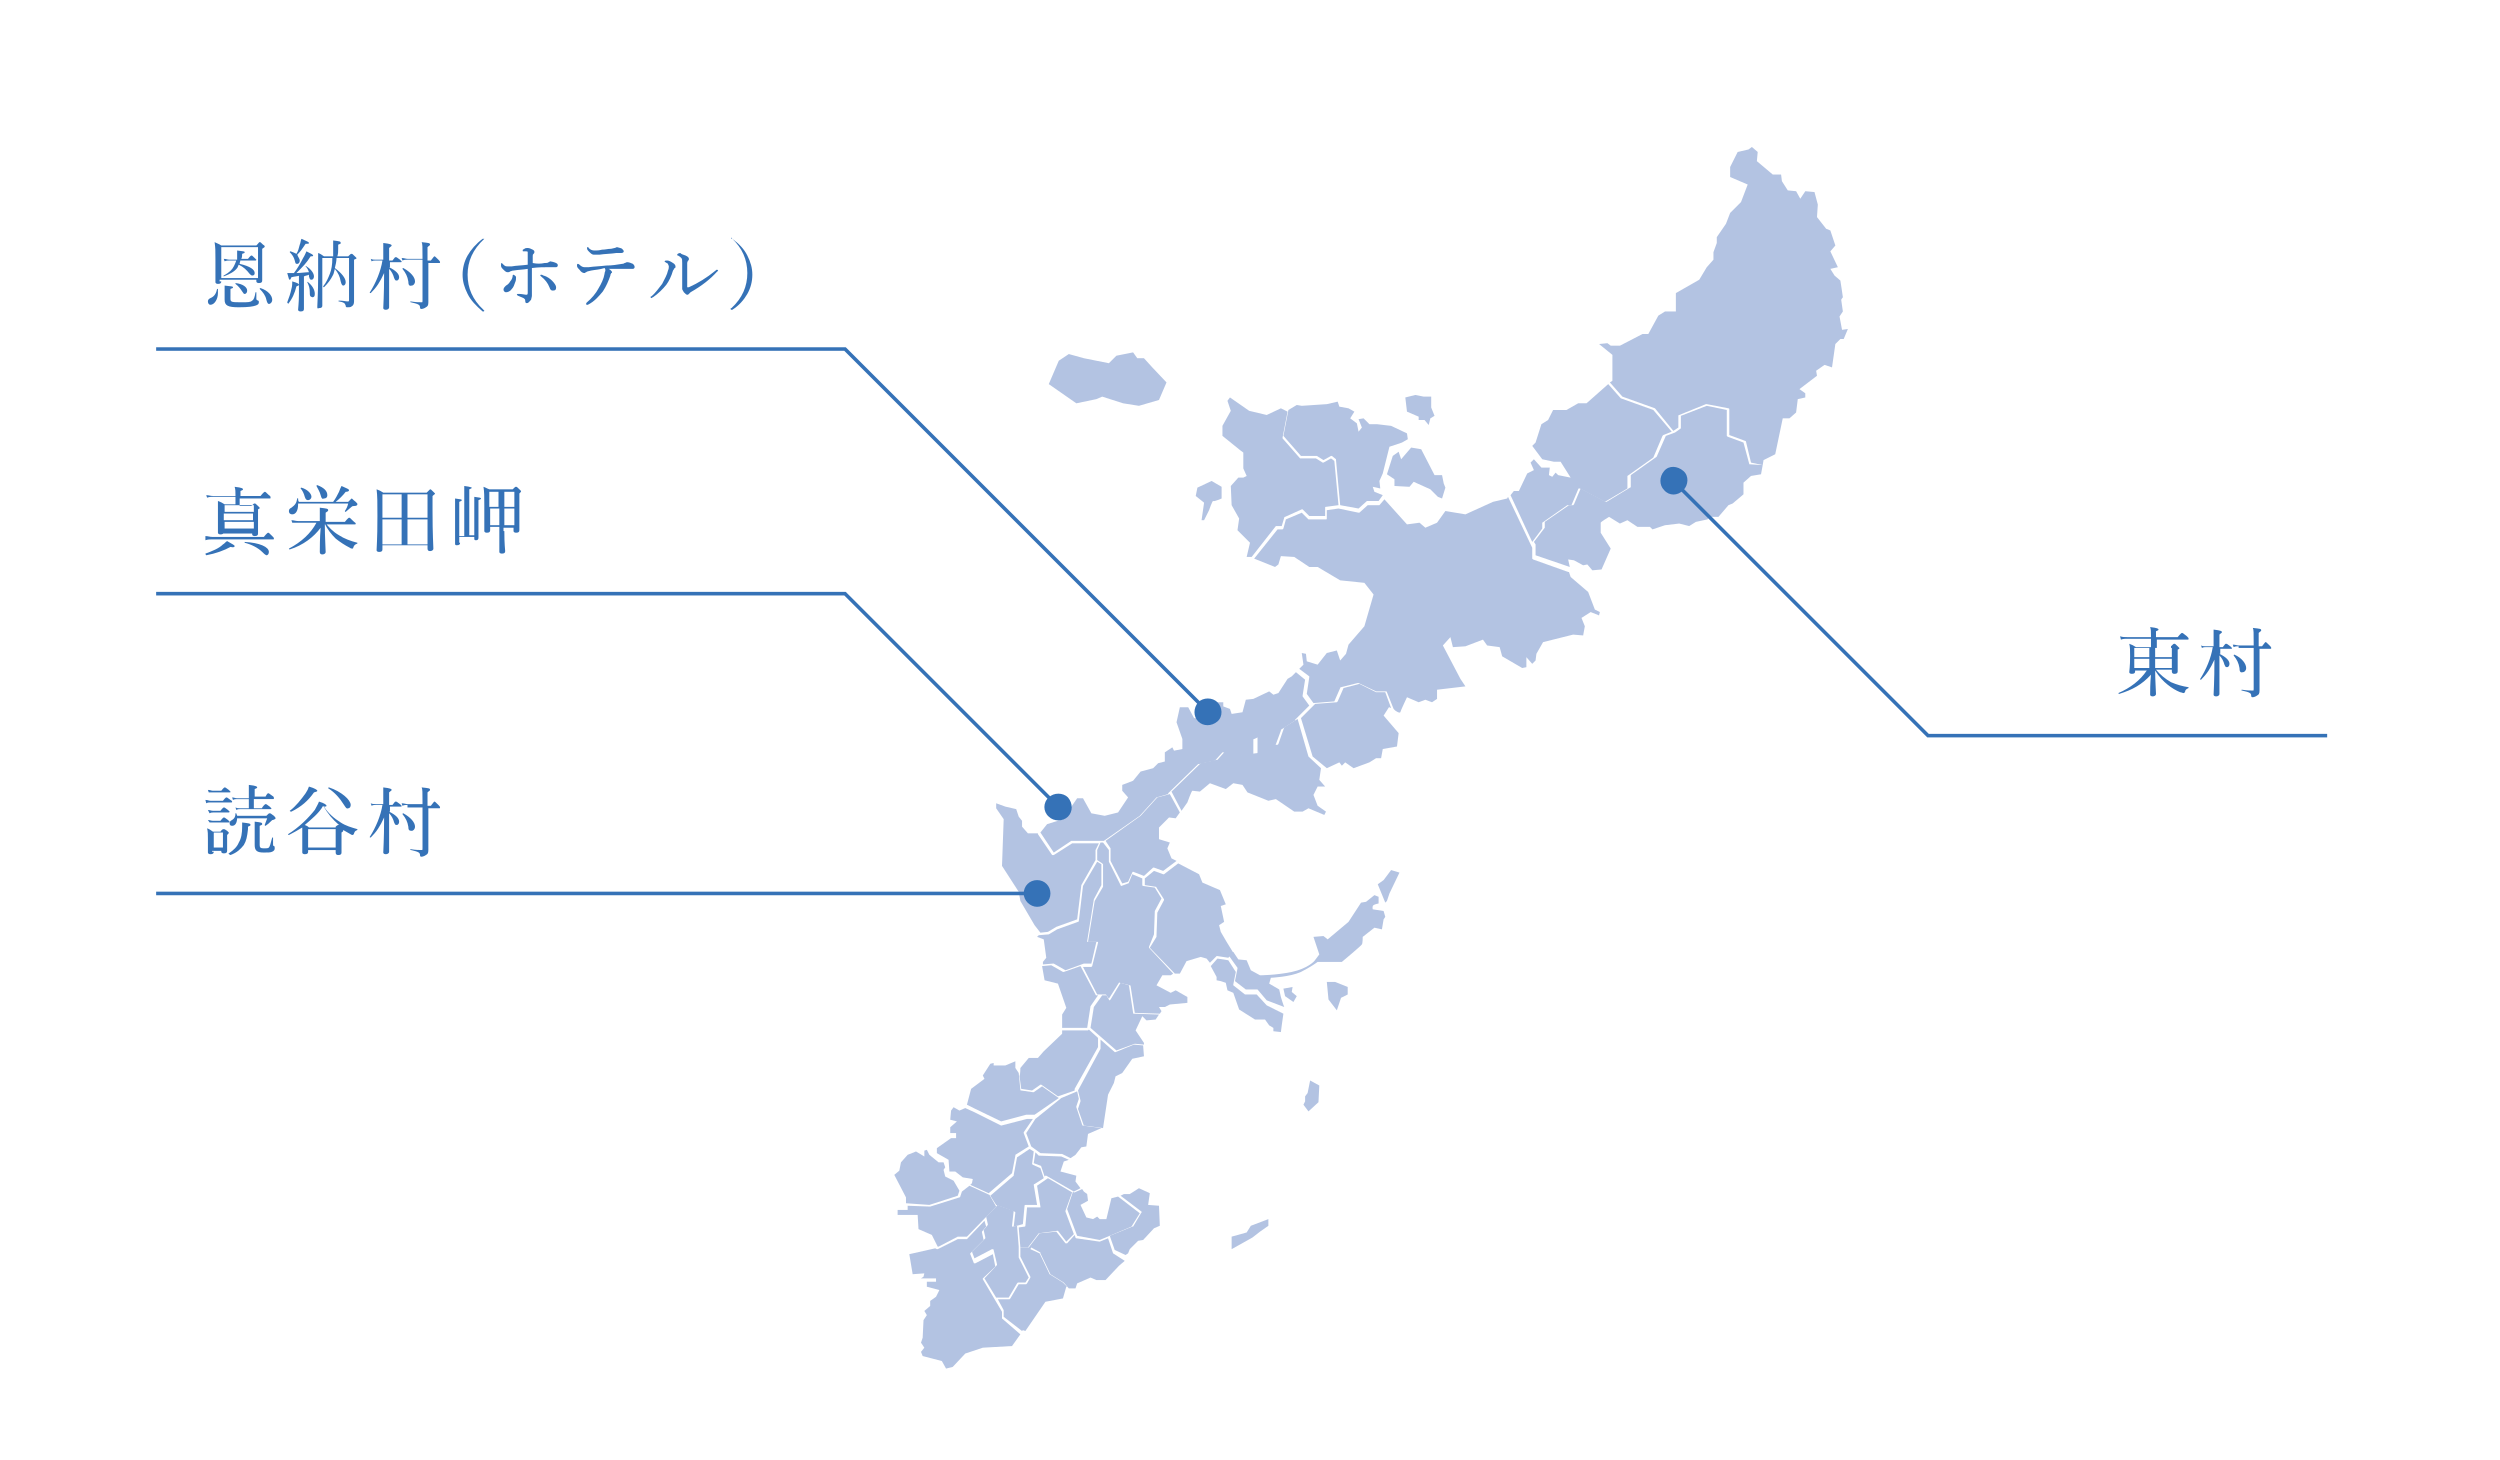 <?xml version="1.0" encoding="utf-8"?>
<!-- Generator: Adobe Illustrator 27.0.1, SVG Export Plug-In . SVG Version: 6.00 Build 0)  -->
<svg version="1.1" id="レイヤー_1" xmlns="http://www.w3.org/2000/svg" xmlns:xlink="http://www.w3.org/1999/xlink" x="0px"
	 y="0px" width="299.4px" height="174.8px" viewBox="0 0 299.4 174.8" style="enable-background:new 0 0 299.4 174.8;"
	 xml:space="preserve">
<style type="text/css">
	.st0{fill:#B3C3E2;}
	.st1{fill:#3572B7;}
	.st2{fill:none;stroke:#3572B7;stroke-width:0.429;stroke-miterlimit:10;}
	.st3{fill:none;stroke:#3572B7;stroke-miterlimit:10;}
</style>
<g>
	<path class="st0" d="M133.6,126C133.6,126,133.6,126,133.6,126c-0.1,0-0.1,0-0.1,0l-1.7-1.5v1c0,0,0,0,0,0.1l-2.7,5l0.3,1.2
		c0,0,0,0,0,0.1l-0.3,0.9l0.7,2l2.3,0.3l0.6-4l0.7-1.4l0.2-0.8l0.8-0.4l1.2-1.7l1.4-0.3l-0.1-1.3l-1.1-0.1L133.6,126z"/>
	<path class="st0" d="M131.7,148.5l3.8-1.6l1-1.6l-2.6-2l-0.8,0.2l-0.6,2.5l-0.8,0l-0.3-0.3l-0.5,0.3l-0.8-0.2l-0.7-1.5l0.9-0.5
		l-0.1-0.8l-0.4-0.3l-0.2-0.3l-0.9,0.4c0,0-0.1,0-0.1,0l-0.1-0.1l-0.7,2.1l1.2,3.2L131.7,148.5z"/>
	<path class="st0" d="M117.9,153.1l1.4,2.3h1.5l1-1.7c0,0,0.1-0.1,0.1-0.1h0.9l0.4-0.6l-1.2-2.4c0,0,0,0,0-0.1v-1.2l-0.2-2.5
		l-0.5,0.1c0,0,0,0,0,0c0,0-0.1,0-0.1,0c0,0,0-0.1,0-0.1l0.2-1.8l-2-0.7c0,0,0,0,0,0.1l-1.3,1.3l0.2,0.9c0,0,0,0.1,0,0.1l-0.5,0.6
		l0.2,0.9c0,0,0,0.1,0,0.1l-1.6,1.6l0.3,0.8l2.1-1.1c0,0,0.1,0,0.1,0c0,0,0.1,0,0.1,0.1l0.4,1.7c0,0,0,0.1,0,0.1L117.9,153.1z"/>
	<path class="st0" d="M140,97.9l0.8,0.1l0.5-0.7l-1.2-2.2l-1.5,0.4l-2,2.2c0,0,0,0,0,0l-4.2,3l0.6,0.9c0,0,0,0,0,0.1v1.4l1.4,2.7
		l0.7-0.2l0.5-1.1c0-0.1,0.1-0.1,0.1-0.1l1.3,0.5l1.1-1c0,0,0.1,0,0.1,0l1.1,0.4l1.6-1.2l-0.6-0.3l-0.5-1.2l0.3-0.7l-1.3-0.4v-1.4
		L140,97.9z"/>
	<path class="st0" d="M138.2,111.9l0.1-2.8c0,0,0,0,0,0l0.8-1.5l-0.8-1.3l-1.4-0.2c-0.1,0-0.1-0.1-0.1-0.1v-0.8l-1.2-0.5l-0.4,1
		c0,0,0,0.1-0.1,0.1l-0.8,0.3c0,0,0,0,0,0c0,0-0.1,0-0.1-0.1l-1.4-2.8c0,0,0,0,0,0v-1.4l-0.7-0.9h-0.3l-0.4,0.9v1.2l0.6,0.4
		c0,0,0.1,0.1,0.1,0.1v2.6c0,0,0,0,0,0.1l-1,1.7l-0.8,4.9h1.1c0,0,0.1,0,0.1,0c0,0,0,0.1,0,0.1l-0.7,2.8c0,0-0.1,0.1-0.1,0.1h-1
		l1.7,3.3h1c0,0,0.1,0,0.1,0.1l0.3,0.4l1.2-1.9c0,0,0.1-0.1,0.1,0l1.2,0.3c0,0,0.1,0,0.1,0.1l0.5,3.2l3,0.1l0.2-0.3l-0.3-0.5h0.7
		l0.6-0.3l2.1-0.2v-0.7l-1.4-0.8l-0.6,0.3l-1.7-0.9l0.7-1.2h1l0.3-0.2l-2.9-3.1c0,0,0-0.1,0-0.1L138.2,111.9z"/>
	<path class="st0" d="M128,138.9l-0.9-0.4l-2.6-0.1c0,0,0,0-0.1,0L124,138l-0.2,1.3l0.8,0.3c0,0,0.1,0,0.1,0.1l0.4,1.2l0.1-0.1
		c0,0,0.1,0,0.1,0l3.3,1.9l0.8-0.4l-0.6-0.8l0.1-0.7l-1.9-0.5l0.4-1.2L128,138.9z"/>
	<path class="st0" d="M124.4,147.7C124.4,147.6,124.4,147.6,124.4,147.7l2.2-0.3c0,0,0.1,0,0.1,0l1,1.3l0.9-0.9l-1-2.7
		c0,0,0-0.1,0-0.1l0.8-2.2l-2.9-1.7l-1.3,0.9l0.4,2.5c0,0,0,0.1,0,0.1c0,0-0.1,0-0.1,0h-1.5l-0.2,2.2c0,0,0,0.1-0.1,0.1L122,147
		l0.2,2.4h0.9L124.4,147.7z"/>
	<path class="st0" d="M116.2,141.9l2.2,1l2.8-2.4l0.4-2.1c0,0,0-0.1,0-0.1l1.6-1l-0.6-1.6c0,0,0-0.1,0-0.1l1.1-1.6H123l-3.1,0.8
		c0,0,0,0,0,0c0,0,0,0,0,0l-3.2-1.6l-1.1-0.5l-0.7,0.3l-0.7-0.4l-0.3,0.4l-0.1,1.1l0.8,0.2l-0.8,0.7v0.7h0.7v0.6h-0.6l-1.7,1.2v0.6
		l1.4,0.8l0.1,1.4h0.7l0.9,0.7l1.2,0.2l-0.1,0.5L116.2,141.9z"/>
	<path class="st0" d="M119.3,144.3l2.2,0.8c0,0,0.1,0.1,0.1,0.1l-0.2,1.7l1.1-0.3l0.2-2.2c0-0.1,0.1-0.1,0.1-0.1h1.4l-0.4-2.4
		c0,0,0-0.1,0.1-0.1l1.1-0.7l-0.4-1.2l-0.9-0.4c0,0-0.1-0.1-0.1-0.1l0.2-1.5l-0.5-0.3l-1.5,1l-0.4,2.1c0,0,0,0,0,0.1l-2.8,2.4
		L119.3,144.3L119.3,144.3z"/>
	<path class="st0" d="M156.7,90.6C156.7,90.6,156.7,90.6,156.7,90.6l-1.3-4.5l-1.6,1l-0.7,2c0,0-0.1,0.1-0.1,0.1h-0.9
		c0,0-0.1,0-0.1-0.1l-0.7-1.3l-0.7,0.4v1.9c0,0.1,0,0.1-0.1,0.1l-2.4,0.3c0,0,0,0-0.1,0l-1.3-0.5l-0.9,1c0,0,0,0-0.1,0l-1.9,0.4
		l-3.5,3.4l1.2,2.3l0.7-1c0,0,0.5-1.4,0.6-1.4c0.1,0,0.9,0.1,0.9,0.1l1.2-1l1.9,0.7l0.9-0.7l1.1,0.2l0.6,0.9l2.5,1l0.9-0.2l2.2,1.5
		l1,0l0.7-0.4l1.9,0.8l0.2-0.4l-1-0.7l-0.5-1.3l0.5-1h0.9l-0.7-0.8l0.2-1.4L156.7,90.6z"/>
	<polygon class="st0" points="169.9,49.9 169.9,50.3 170.6,50.3 171.1,50.9 171.3,50.1 171.8,49.8 171.4,48.8 171.4,47.5 
		170.5,47.5 169.5,47.3 168.3,47.6 168.5,49.3 	"/>
	<polygon class="st0" points="170.2,53.8 169,53.6 167.8,55 167.5,54.1 166.8,54.6 166.1,56.8 167,57.4 167,58.2 168.8,58.3 
		169.3,57.7 171.3,58.6 172.2,59.5 172.7,59.7 173.1,58.4 172.9,57.9 172.7,56.9 171.8,56.9 	"/>
	<path class="st0" d="M193.1,45.6l-0.3,0.2l1.5,1.7l3.9,1.4c0,0,0,0,0,0l2.2,2.7l0.6-0.4v-1.4c0,0,0-0.1,0.1-0.1l3.2-1.3
		c0,0,0,0,0.1,0l2.6,0.5c0.1,0,0.1,0.1,0.1,0.1v3.1l1.9,0.7c0,0,0.1,0,0.1,0.1l0.6,2.5l1.4,0.3l0.1-0.6l1.4-0.7l0.9-4.3h0.8l0.8-0.7
		l0.2-1.6l0.9-0.2v-0.5l-0.7-0.5l2.1-1.6l-0.1-0.6l1-0.7l0.9,0.3l0.4-2.8l0.6-0.6l0.4,0l0.5-1.2l-0.7,0.1l-0.3-1.6l0.4-0.6l-0.2-1.4
		c0,0,0.1-0.2,0.2-0.3c0-0.1-0.3-2-0.3-2l-0.7-0.6l-0.5-0.8l0.9-0.2l-0.9-1.9l0.6-0.7l-0.6-1.8l-0.5-0.2l-1.1-1.4l0.1-1.5l-0.4-1.5
		l-1.1-0.1l-0.6,0.9l-0.5-0.9l-1-0.1l-0.7-1.1l-0.1-0.8l-1,0l-1.9-1.6l0.1-1.1l-0.7-0.6l-0.4,0.3l-1.3,0.3l-0.9,1.8v1.2l2.1,0.9
		l-0.8,2.1l-1.3,1.3l-0.5,1.3l-1.1,1.6v0.7l-0.4,1.1v0.9l-0.8,0.9l-0.9,1.5l-2.8,1.6v2.2h-1.3l-0.8,0.5l-1.2,2.2h-0.7l-2.7,1.4h-1.1
		l-0.4-0.3l-1,0.1l1.6,1.3V45.6z"/>
	<path class="st0" d="M166.6,84.8l-0.7-1.9h-1.1c0,0,0,0,0,0l-2-1l-1.9,0.5l-0.7,1.6c0,0-0.1,0.1-0.1,0.1l-2.6,0.2l-1.7,1.7l1.4,4.6
		l1.7,1.4l1.5-0.7l0.3,0.4l0.4-0.4l1,0.7l1.9-0.7l0.8-0.5h0.6l0.2-1.1l1.7-0.3l0.2-1.6l-1.8-2.1l0.7-1.1
		C166.1,84.5,166.3,84.7,166.6,84.8z"/>
	<path class="st0" d="M154.3,49.1l-0.6,3.1l2.1,2.4h1.8c0,0,0,0,0.1,0l0.8,0.5l0.9-0.5c0,0,0.1,0,0.1,0l0.5,0.4c0,0,0,0,0,0.1
		l0.5,5.4l2.2,0.4l1-0.9c0,0,0,0,0.1,0h1.3l0.5-0.7l-1-0.4l-0.2-0.6l0.9,0.2l-0.1-0.9l0.4-0.9l0.8-3.2l1.5-0.5l0.7-0.4l-0.1-0.7
		l-1.9-0.9l-1.7-0.2h-0.9l-0.7-0.7l-0.6,0.1l0.4,1l-0.4,0.5l-0.2-1l-0.8-0.6l0.5-0.8l-0.7-0.4l-1.1-0.2l-0.2-0.6l-1.3,0.3l-3,0.2
		l-0.6-0.1L154.3,49.1z"/>
	<path class="st0" d="M183.5,64.9l1.2-1.6v-0.6c0,0,0-0.1,0-0.1l3-2.1c0,0,0,0,0.1,0h0.4l0.8-1.9c0,0,0-0.1,0.1-0.1c0,0,0.1,0,0.1,0
		l3,1.6l2.7-1.6v-1.4c0,0,0-0.1,0-0.1l3.1-2.2l1.1-2.6c0,0,0,0,0.1-0.1l1-0.4l-2.2-2.6l-3.9-1.4c0,0,0,0,0,0l-1.5-1.7l-2.6,2.3h-1
		l-1.4,0.8H186l-0.6,1.2l-0.8,0.5l-0.7,2.2l-0.4,0.4l1.2,1.6l1.4,0.3h0.8l1.2,1.9l-1.5-0.3l-0.3-0.3l-0.4,0.5l-0.4-0.2l0.1-0.9h-1
		l-0.9-1l-0.4,0.4l0.4,0.9l-0.8,0.4l-1,2.1h-0.6l-0.4,0.5L183.5,64.9z"/>
	<path class="st0" d="M148.9,54.2l0,1.9l0.4,0.9l-0.4,0.2l-0.6,0l-0.9,1l0.1,2.3l0.9,1.6l-0.2,1.4l1.5,1.5l-0.4,1.7h0.6l2.9-3.7
		c0,0,0.1,0,0.1,0h0.6l0.3-1c0,0,0-0.1,0.1-0.1l2-0.9c0,0,0.1,0,0.1,0l0.8,0.8h1.9v-1c0-0.1,0-0.1,0.1-0.1l1.5-0.2c0,0,0,0,0,0
		l-0.5-5.3l-0.4-0.3l-0.9,0.5c0,0-0.1,0-0.1,0l-0.8-0.5h-1.8c0,0-0.1,0-0.1,0l-2.1-2.4c0,0,0-0.1,0-0.1l0.6-3.1l-0.8-0.4l-1.7,0.8
		l-2.1-0.5l-2.3-1.6L147,48l0.4,1.2l-1,1.8v1.2l2.1,1.7L148.9,54.2z"/>
	<path class="st0" d="M124.6,99.7l1.6,2.4l2.1-1.4c0,0,0,0,0.1,0h3.8l4.3-3l2-2.2c0,0,0,0,0,0l1.4-0.4l0,0c0,0,0-0.1,0-0.1l3.6-3.5
		c0,0,0,0,0.1,0l1.9-0.4l0.9-1c0,0,0.1,0,0.1,0l1.3,0.5l2.3-0.2v-1.8c0,0,0-0.1,0.1-0.1l0.9-0.4c0.1,0,0.1,0,0.1,0l0.7,1.3h0.8
		l0.7-1.9c0,0,0,0,0-0.1l1.7-1.1l0,0c0,0,0-0.1,0-0.1l1.7-1.7l-0.8-1.1c0,0,0-0.1,0-0.1l0.3-1.9l-1.1-0.9l-0.5,0.5l-0.5,0.3
		l-1.1,1.7l-0.6,0.2l-0.5-0.4l-1.9,0.9l-0.9,0.1l-0.4,1.5l-1.3,0.2l-0.2-0.6l-0.8-0.3v-0.5l-0.7,0l-1.2,1.4L144,85v-0.8h-0.4V86H143
		l-0.7-1.3h-1l-0.4,1.8l0.7,2l0,1.2l-1,0.2l-0.2-0.4l-0.9,0.6v1.1l-0.8,0.2l-0.6,0.6l-1.5,0.4l-0.9,1.1l-1.3,0.5v0.7l0.7,0.8
		l-1.2,1.8l-1.6,0.4l-1.6-0.3l-1-1.8h-0.7l-1.3,1.9v0.4l-0.4,0.2l-1.9,0.6L124.6,99.7L124.6,99.7z"/>
	<polygon class="st0" points="131.3,47.8 132,47.5 134.5,48.3 136.4,48.6 138.8,47.9 139.7,45.8 138,44 137,42.9 136.2,42.9 
		135.7,42.2 133.7,42.6 132.8,43.5 129.8,42.9 128,42.4 126.8,43.2 125.6,46 128.9,48.3 	"/>
	<path class="st0" d="M143.9,62.3h0.3l0.6-1.2c0,0,0.4-1.2,0.5-1.1c0.1,0.1,1-0.3,1-0.3v-1.4l-1.2-0.7l-1.7,0.8l-0.2,1l1,0.8
		L143.9,62.3z"/>
	<path class="st0" d="M126.7,117.8l1,2.9l-0.5,0.8l0,1.6h3l0.4-2.6c0,0,0,0,0,0l0.9-1.3h-0.2c0,0-0.1,0-0.1-0.1l-1.8-3.4l-2,0.7
		c0,0,0,0,0,0c0,0,0,0-0.1,0l-1.4-0.8l-1.1,0.1l0.3,1.7L126.7,117.8z"/>
	<polygon class="st0" points="153.7,118.4 153.9,119.3 154.9,120 155.3,119.3 154.7,118.8 154.8,118.2 	"/>
	<polygon class="st0" points="156.6,130.9 156.3,131.3 156.3,131.9 156.1,132.3 156.7,133.1 157.9,132 158,130 156.9,129.4 	"/>
	<path class="st0" d="M131.5,125.4v-1.1l-1.1-1c0,0-0.1,0.1-0.1,0.1h-3.1l0,0.4l-2.2,2.1l-0.7,0.8h-1.1l-1,1.2c0,0,0,0.7-0.1,1
		l0.2,1.5l1.3,0.2l1-0.7c0,0,0.1,0,0.1,0l2,1.4l2-0.7l0-0.1c0,0,0-0.1,0-0.1L131.5,125.4z"/>
	<polygon class="st0" points="149.3,147.6 147.5,148.1 147.5,149.6 150,148.2 150.9,147.5 151.9,146.8 151.9,146 149.8,146.8 	"/>
	<path class="st0" d="M151.7,120.4C151.7,120.4,151.7,120.4,151.7,120.4l-1.2-1.3h-1.3c0,0,0,0-0.1,0l-1.4-1.1c0,0,0-0.1,0-0.1
		l0.3-1.5l-0.9-1.4l-1.3-0.2l-0.8,0.9l0.7,1.3l0,0.4l0.5,0.1l0.6,0.2l0.2,0.9l0.7,0.3l0.7,2l1.9,1.2l1.2,0l0.5,0.7l0.5,0.3l0,0.4
		l0.9,0.1c0,0,0.2-1.6,0.3-2.2L151.7,120.4z"/>
	<path class="st0" d="M190.2,70.9l-2.1-1.8l-0.2-0.6l-0.1,0l-4.2-1.5c0,0-0.1-0.1-0.1-0.1v-1.3l-2.9-6.1l-0.1,0.2l-1.7,0.4l-3.3,1.5
		l-1.8-0.3l-0.6-0.1l-1,1.4l-1.4,0.6l-0.7-0.6l-1.5,0.2l-2.7-3l0,0l-0.6,0.7c0,0-0.1,0-0.1,0h-1.3l-1,0.9c0,0-0.1,0-0.1,0l-2.4-0.5
		l-1.4,0.2v1c0,0.1,0,0.1-0.1,0.1h-2c0,0-0.1,0-0.1,0l-0.8-0.8l-1.9,0.8l-0.3,1.1c0,0-0.1,0.1-0.1,0.1h-0.6l-2.8,3.5h0l2.5,1
		l0.4-0.3l0.3-1l1.6,0.1l1.8,1.2h1l2.7,1.6l2.9,0.3l1.1,1.4l-1.1,3.8l-1.9,2.2l-0.3,1.1l-0.7,0.8l-0.4-1.2l-1.2,0.3l-1.1,1.4
		l-1.3-0.4l-0.1-0.9l-0.5-0.1l0.2,1.4l-0.5,0.5l1.2,0.9c0,0,0,0.1,0,0.1l-0.3,2l0.8,1.1l2.5-0.2l0.7-1.6c0,0,0-0.1,0.1-0.1l2-0.5
		c0,0,0.1,0,0.1,0l2.1,1h1.2c0,0,0.1,0,0.1,0.1l0.8,2c0,0,0.1,0.1,0.2,0.2c0.3,0.2,0.5,0.3,0.6,0.2c0-0.1,0.8-1.8,0.8-1.8l1.4,0.6
		l0.8-0.3l0.8,0.3l0.6-0.4v-1.1l3.4-0.4l-0.6-0.9l-2.1-4l0.9-1l0.3,1.2l1.5-0.1l2.1-0.8l0.5,0.7l1.5,0.2l0.3,1.1l2.4,1.4l0.5-0.1
		v-1.2l0.7,0.8l0.4-0.4l0.1-0.8l0.8-1.4l3.6-0.9l1.2,0.1l0.2-1.1l-0.4-1l1.1-0.7l1,0.4l0.1-0.4L191,73L190.2,70.9z"/>
	<path class="st0" d="M144.9,115.3l0.8-0.8c0,0,0.1,0,0.1,0l1.3,0.2l0.6-0.6l-0.8-1.3l-0.7-1.2l-0.2-0.8l0.6-0.4l-0.4-1.9l0.6-0.2
		l-0.7-1.7l-2.1-0.9l-0.4-1l-2.5-1.3l-1.7,1.3c0,0-0.1,0-0.1,0l-1.1-0.4l-1.1,0.9v0.8l1.3,0.2c0,0,0.1,0,0.1,0.1l0.9,1.4
		c0,0,0,0.1,0,0.1l-0.8,1.5l-0.1,2.8c0,0,0,0,0,0.1l-0.8,1.3l3,3.1h0.6l0.8-1.5l1.7-0.5l0.7,0.2L144.9,115.3z"/>
	<path class="st0" d="M209.5,55.6C209.5,55.6,209.4,55.6,209.5,55.6l-0.7-2.6l-1.9-0.7c0,0-0.1-0.1-0.1-0.1v-3.1l-2.4-0.5l-3.1,1.2
		v1.4c0,0,0,0.1,0,0.1l-0.7,0.5c0,0,0,0,0,0l0,0l-1.1,0.4l-1.1,2.5c0,0,0,0,0,0l-3.1,2.2v1.4c0,0,0,0.1-0.1,0.1l-2.8,1.7
		c0,0-0.1,0-0.1,0l-3-1.6l-0.8,1.9c0,0-0.1,0.1-0.1,0.1h-0.5l-2.9,2v0.6c0,0,0,0,0,0.1l-1.3,1.7l0.2,0.3c0,0,0,0,0,0v1.3l4.1,1.4
		l-0.2-0.9l0.7,0.1l1.1,0.6l0.5-0.1l0.6,0.7l1.1-0.1l1.1-2.5l-1.2-1.9c0,0,0-1.1,0-1.2s1-0.7,1-0.7l1.3,0.8l0.9-0.4l1.2,0.8h1.5
		l0.3,0.3l1.5-0.5l1.7-0.2l1.2,0.3l0.8-0.5l1.4-0.3l0.2-0.3l1.1,0l1.2-1.4l0.5-0.2l1.3-1.1v-1.4l0.9-0.8l1.2-0.2l0.2-1.1L209.5,55.6
		z"/>
	<path class="st0" d="M164.4,108.9c0,0-0.1-0.4,0.1-0.5c0.1-0.1,0.6-0.2,0.6-0.2l0-0.8l-0.5-0.2l-1,0.8l-0.6,0.1l-1.5,2.3l-2.5,2.1
		l-0.5-0.4l-1.2,0.1l0.7,2.1l-0.6,0.8c0,0-0.8,0.9-2.7,1.3c-1.9,0.4-3.8,0.4-3.8,0.4l-1.1-0.6l-0.5-1.2l-1-0.1l-0.6-0.9l-0.5,0.5
		l1,1.4c0,0,0,0.1,0,0.1l-0.3,1.5l1.3,1h1.3c0,0,0.1,0,0.1,0l1.1,1.3l2.1,0.8c-0.1-0.2-0.4-1.2-0.4-1.2l-0.2-0.9l-1.2-0.7l0.2-0.7
		c0,0,2.3-0.1,3.6-0.7c1.2-0.6,2-1.2,2-1.2l2.9,0c0,0,2.4-2,2.4-2.1c0.1-0.1,0.1-0.9,0.1-0.9l1.4-1.1l0.9,0.2l0.2-1.2l0.2-0.3
		l-0.2-0.7L164.4,108.9z"/>
	<polygon class="st0" points="165.7,105.4 165,105.9 165.9,108.1 166.1,107.9 166.4,107 167.6,104.5 166.6,104.2 	"/>
	<polygon class="st0" points="158.9,117.6 159.1,119.7 160.1,121 160.6,119.5 161.4,119.1 161.4,118.2 159.9,117.6 	"/>
	<path class="st0" d="M136,123.4l0.8-1.7l0.5,0.5l1.1-0.1l0.4-0.6l-3-0.1c-0.1,0-0.1,0-0.1-0.1l-0.5-3.3l-1-0.3l-1.2,2
		c0,0-0.1,0.1-0.1,0.1c0,0-0.1,0-0.1-0.1l-0.3-0.5h-0.5l-1,1.4l-0.4,2.5l3.1,2.7l2.2-0.8c0,0,0,0,0,0l1.1,0.1l0-0.2L136,123.4z"/>
	<path class="st0" d="M120,103.7l2,3.1l0.2,1.1l1.7,2.9l0.7,0.9l0.9-0.1l1-0.6c0,0,0,0,0,0l2.5-0.9l0.5-4.1c0,0,0,0,0,0l1.7-3v-1.2
		c0,0,0,0,0,0l0.4-0.8h-3.2l-2.2,1.4c0,0,0,0-0.1,0c0,0-0.1,0-0.1,0l-1.7-2.5c0,0,0,0,0-0.1l0,0h-1.2l-0.7-0.8v-0.7l-0.4-0.5
		l-0.3-0.9l-1.3-0.3l-1.1-0.4v0.6l0.9,1.3L120,103.7z"/>
	<path class="st0" d="M125,112.5l0.3,2.2l-0.4,0.5l0,0.3l1.2-0.1c0,0,0,0,0.1,0l1.4,0.8l2.2-0.8c0,0,0,0,0,0h0.9l0.6-2.6h-1
		c0,0-0.1,0-0.1,0c0,0,0-0.1,0-0.1l0.8-5c0,0,0,0,0,0l0.9-1.7v-2.5l-0.5-0.3l-1.7,2.9l-0.5,4.2c0,0,0,0.1-0.1,0.1l-2.5,0.9l-1,0.6
		c0,0,0,0,0,0l-1.2,0.1l-0.2,0.2L125,112.5z"/>
	<path class="st0" d="M126.8,131.5l-2-1.4l-1,0.7c0,0,0,0-0.1,0l-1.4-0.2c-0.1,0-0.1,0-0.1-0.1l-0.2-2c-0.2-0.3-0.4-0.6-0.4-0.6
		v-0.8l-1.2,0.5H119v-0.3l-0.4,0.1l-0.9,1.4l0.2,0.4l-1.6,1.2l-0.5,1.9l1,0.5l3.1,1.5l3-0.8c0,0,0,0,0,0h1L126.8,131.5L126.8,131.5z
		"/>
	<path class="st0" d="M127.1,131.5l-3.1,2.5l-1.1,1.7l0.6,1.6l1.1,0.8l2.6,0.1c0,0,0,0,0,0l1,0.5l0.6-0.4l0.7-0.9l0.6-0.1l0.2-1.5
		l1.6-0.7l-2.2-0.3c0,0-0.1,0-0.1-0.1l-0.7-2.1c0,0,0,0,0-0.1l0.3-0.9l-0.2-0.9L127.1,131.5L127.1,131.5z"/>
	<path class="st0" d="M133.3,150.1C133.3,150.1,133.3,150.1,133.3,150.1l-0.6-1.8l-1,0.4c0,0,0,0,0,0c0,0,0,0,0,0l-2.8-0.4
		c0,0-0.1,0-0.1-0.1l-0.1-0.3l-0.9,1c0,0-0.1,0-0.1,0c0,0-0.1,0-0.1,0l-1.1-1.4l-2,0.2l-1.3,1.7c0,0-0.1,0-0.1,0h-0.9v1.1l1.2,2.4
		c0,0,0,0.1,0,0.1l-0.4,0.7c0,0-0.1,0.1-0.1,0.1H122l-1,1.7c0,0-0.1,0.1-0.1,0.1h-1.4l0.7,1.3c0,0,0,0,0,0.1v0.7l2.2,1.7l0.1-0.1
		l0.3,0.1l2.4-3.5l2.1-0.4l0.4-1.4h0.1l-0.5-0.5l-1.6-1c0,0,0,0,0,0l-1.2-2.5l-1.1-0.5l0.1-0.2l1.1,0.6c0,0,0,0,0,0.1l1.2,2.5l1.6,1
		c0,0,0,0,0,0l0.6,0.7h0.8l0.2-0.6l1.6-0.7l0.7,0.3l1.1,0l1.6-1.7l0.7-0.6L133.3,150.1z"/>
	<path class="st0" d="M137.5,144.3l0.2-1.4l-1.3-0.6l-1.1,0.7l-0.7,0l-0.4,0.2l2.5,1.9c0,0,0.1,0.1,0,0.1l-1,1.7c0,0,0,0-0.1,0
		l-2.7,1.1l0.6,1.7l1.3,0.6l0.3-0.2l0.2-0.5l1-1l0.6-0.1l1.3-1.4l0.7-0.3l-0.1-2.4L137.5,144.3z"/>
	<polygon class="st0" points="108.5,144.1 111.3,144.3 114.7,143.2 114.9,142.6 114.2,141.4 113.2,140.9 113,140.1 113.2,139.8 
		113,139.2 112.4,139.2 111.3,138.3 111,137.7 110.7,137.8 110.7,138.5 109.7,137.9 108.7,138.3 107.9,139.2 107.7,140.2 
		107.1,140.7 108.5,143.4 	"/>
	<path class="st0" d="M120,157.9C120,157.9,120,157.9,120,157.9l0-0.8l-2.3-3.9c0,0,0-0.1,0-0.1l1.5-1.4l-0.3-1.5l-2.1,1.1
		c0,0-0.1,0-0.1,0c0,0-0.1,0-0.1-0.1l-0.4-1c0,0,0-0.1,0-0.1l1.6-1.6l-0.2-0.9c0,0,0-0.1,0-0.1l0.5-0.6l-0.2-0.7l-2.1,2.2
		c0,0,0,0-0.1,0h-1l-2.4,1.2c0,0,0,0-0.1,0c0,0,0,0,0,0l-0.2-0.1l-3.1,0.7l0.4,2.4l1.4-0.1l-0.1,0.4l-0.3,0.2h1.8v0.4h-1.1l0,0.6
		l1.5,0.4l-0.4,0.8l-0.7,0.5l0,0.6l-0.7,0.6l0.3,0.5l-0.4,0.6l-0.1,2.1l-0.2,0.6l0.4,0.6l-0.4,0.5l0.2,0.5l2.3,0.6l0.5,0.9l0.8-0.2
		l1.5-1.6l2.1-0.7l3.5-0.2l1-1.4L120,157.9z"/>
	<path class="st0" d="M110,147.2l1.6,0.7l0.7,1.4l0.1,0l2.3-1.2c0,0,0,0,0.1,0h1l3.5-3.6l-0.8-1.4l-2.4-1.1l-0.9,0.7l-0.2,0.6
		c0,0,0,0.1-0.1,0.1l-3.5,1.1c0,0,0,0,0,0c0,0,0,0,0,0l-2.7-0.1v0.5h-1.2v0.6h2.4L110,147.2z"/>
</g>
<g>
	<path class="st1" d="M24.9,36.1c0-0.2,0.1-0.3,0.3-0.4c0.5-0.2,0.7-0.6,0.8-1.1c0,0,0.1,0,0.1,0c0,0.2,0,0.3,0,0.5
		c0,0.7-0.4,1.4-0.9,1.4C25,36.5,24.9,36.3,24.9,36.1z M26.5,33.7c0,0.2-0.1,0.3-0.4,0.3c-0.2,0-0.3-0.1-0.3-0.2c0-0.3,0-1,0-2.7
		c0-1.1,0-1.4-0.1-2.1c0.4,0.2,0.5,0.2,0.8,0.4h4.2c0.3-0.3,0.3-0.4,0.4-0.4c0.1,0,0.1,0,0.4,0.3c0.2,0.1,0.2,0.2,0.2,0.2
		c0,0.1,0,0.1-0.3,0.3v1c0,1.7,0,2.6,0,2.8c0,0.2-0.1,0.3-0.4,0.3c-0.2,0-0.3-0.1-0.3-0.2v-0.2h-4.4V33.7z M30.9,29.6h-4.4v3.7h4.4
		V29.6z M28.8,31.1c0,0.2-0.1,0.3-0.1,0.5c1.3,0.3,1.8,0.7,1.8,1.1c0,0.2-0.1,0.3-0.3,0.3c-0.1,0-0.2-0.1-0.3-0.2
		c-0.4-0.5-0.7-0.8-1.3-1.1c-0.1,0.1-0.1,0.3-0.2,0.4c-0.3,0.4-0.8,0.7-1.6,1c0,0-0.1-0.1,0-0.1c0.7-0.4,1-0.7,1.2-1.1
		c0.1-0.2,0.2-0.4,0.3-0.7h-0.8c-0.2,0-0.4,0-0.6,0.1l-0.1-0.3c0.3,0,0.4,0.1,0.7,0.1h0.9c0-0.2,0-0.4,0-0.6c0-0.2,0-0.3,0-0.5
		c0.8,0.1,0.9,0.1,0.9,0.2c0,0.1,0,0.1-0.3,0.2c0,0.2,0,0.4-0.1,0.6h0.8c0.3-0.4,0.4-0.4,0.4-0.4c0.1,0,0.1,0,0.4,0.3
		c0.1,0.1,0.2,0.2,0.2,0.2s0,0.1-0.1,0.1H28.8z M27.6,35.8c0,0.4,0.2,0.4,1.4,0.4c0.7,0,1,0,1.2-0.2c0.2-0.1,0.3-0.4,0.4-1
		c0,0,0.1,0,0.1,0c0,0.2,0,0.5,0,0.7c0,0.2,0,0.2,0.2,0.3c0.1,0,0.1,0.1,0.1,0.2c0,0.2-0.1,0.3-0.4,0.4c-0.3,0.1-0.8,0.2-2,0.2
		c-1.3,0-1.7-0.2-1.7-0.9c0-0.1,0-0.3,0-0.8c0-0.4,0-0.6,0-0.9c0.9,0.1,1,0.1,1,0.2c0,0.1,0,0.1-0.3,0.2V35.8z M29,34.9
		c-0.2-0.3-0.4-0.6-0.8-0.9c0,0,0-0.1,0-0.1c0.9,0.1,1.4,0.5,1.4,0.9c0,0.2-0.1,0.4-0.3,0.4C29.2,35.2,29.2,35.2,29,34.9z
		 M31.9,35.9c-0.1-0.5-0.4-0.9-0.8-1.3c0,0,0-0.1,0.1-0.1c0.9,0.3,1.4,0.9,1.4,1.4c0,0.3-0.2,0.5-0.4,0.5
		C32.1,36.4,32,36.3,31.9,35.9z"/>
	<path class="st1" d="M34.4,36.2c0.2-0.5,0.4-1.1,0.5-1.6c0.1-0.3,0.1-0.7,0.1-0.9c0.7,0.2,0.8,0.3,0.8,0.4c0,0.1-0.1,0.1-0.3,0.2
		c-0.2,0.8-0.5,1.5-1,2.1C34.5,36.3,34.4,36.3,34.4,36.2z M35.9,33c-0.3,0.1-0.6,0.1-1,0.2c-0.1,0.2-0.1,0.3-0.2,0.3
		c-0.1,0-0.1-0.1-0.3-0.8c0.2,0,0.3,0,0.4,0c0.1,0,0.3,0,0.4,0c0.4-0.5,0.8-1.2,1.1-1.8c0.2-0.3,0.3-0.6,0.4-0.8
		c0.6,0.3,0.8,0.4,0.8,0.5c0,0.1-0.1,0.1-0.3,0.1c-0.5,0.8-0.9,1.2-1.7,2c0.5,0,1.1-0.1,1.5-0.1c-0.1-0.3-0.2-0.5-0.4-0.7
		c0,0,0-0.1,0.1,0c0.5,0.3,0.9,0.8,0.9,1.2c0,0.2-0.1,0.4-0.3,0.4c-0.2,0-0.2-0.1-0.3-0.4c0-0.1,0-0.2,0-0.2
		c-0.2,0.1-0.4,0.1-0.6,0.2v1.7c0,1,0,1.9,0,2.2c0,0.2-0.1,0.3-0.4,0.3c-0.2,0-0.3-0.1-0.3-0.2c0-0.2,0.1-0.8,0.1-1.9V33z
		 M35.9,31.2c0,0.2-0.1,0.4-0.3,0.4c-0.2,0-0.2,0-0.3-0.4c-0.1-0.4-0.3-0.7-0.6-1c0,0,0-0.1,0.1-0.1c0.3,0.1,0.5,0.2,0.7,0.3
		c0.2-0.3,0.3-0.7,0.4-1.1c0.1-0.2,0.1-0.5,0.2-0.7c0.7,0.3,0.9,0.4,0.9,0.5c0,0.1-0.1,0.1-0.4,0.1c-0.4,0.6-0.6,0.9-1,1.3
		C35.7,30.8,35.9,31,35.9,31.2z M37.1,35c0-0.5-0.1-0.8-0.3-1.2c0,0,0-0.1,0.1,0c0.5,0.4,0.8,0.9,0.8,1.4c0,0.3-0.1,0.4-0.3,0.4
		C37.1,35.5,37.1,35.4,37.1,35z M40.3,30.9c0,0.4-0.1,0.8-0.2,1.2c0.8,0.6,1.3,1.2,1.3,1.7c0,0.2-0.1,0.4-0.3,0.4
		c-0.1,0-0.2-0.1-0.3-0.5c-0.1-0.6-0.3-1-0.7-1.5c-0.1,0.3-0.1,0.5-0.2,0.7c-0.3,0.6-0.6,1-1.1,1.5c0,0-0.1,0-0.1-0.1
		c0.4-0.5,0.6-1,0.8-1.5c0.2-0.5,0.3-1.1,0.3-1.9h-1.2V33c0,2.3,0,3.1,0,3.6c0,0.2-0.1,0.3-0.4,0.3C38,37,38,36.9,38,36.7
		c0-0.5,0.1-1.4,0.1-3.7c0-1.2,0-1.9,0-2.7c0.3,0.1,0.4,0.2,0.7,0.4h1.1c0-0.3,0-0.6,0-1c0-0.4,0-0.6,0-0.9c0.8,0.1,0.9,0.1,0.9,0.3
		c0,0.1,0,0.1-0.3,0.2c0,0.2,0,0.4,0,0.5c0,0.3,0,0.6-0.1,0.9h1.3c0.3-0.3,0.3-0.3,0.4-0.3c0.1,0,0.1,0,0.4,0.3
		c0.1,0.1,0.2,0.2,0.2,0.2c0,0.1-0.1,0.1-0.3,0.2v1.4c0,3,0,3.2,0,3.6c0,0.3-0.1,0.5-0.3,0.6c-0.1,0.1-0.3,0.1-0.5,0.1
		c-0.1,0-0.2,0-0.2-0.2c-0.1-0.3-0.2-0.4-0.8-0.5c-0.1,0-0.1-0.1,0-0.1c0.5,0,0.8,0.1,1.1,0.1c0.1,0,0.1-0.1,0.1-0.2v-5H40.3z"/>
	<path class="st1" d="M46.6,32c0.8,0.4,1.2,0.8,1.2,1.2c0,0.2-0.1,0.4-0.3,0.4c-0.2,0-0.2-0.1-0.3-0.3c-0.1-0.4-0.3-0.8-0.6-1.1v0.2
		c0,2.7,0,3.9,0,4.4c0,0.2-0.2,0.3-0.4,0.3c-0.2,0-0.3-0.1-0.3-0.2c0-0.3,0.1-1.5,0.1-4.2c-0.5,1.1-0.9,1.7-1.6,2.4
		c0,0-0.2,0-0.1-0.1c0.7-1.1,1.3-2.5,1.5-3.8h-0.8c-0.2,0-0.3,0-0.5,0.1l-0.1-0.3c0.2,0.1,0.4,0.1,0.6,0.1h0.9v-0.8c0-0.7,0-1,0-1.2
		c0.9,0.1,1,0.2,1,0.3c0,0.1-0.1,0.1-0.3,0.3v1.5h0.4c0.3-0.4,0.3-0.4,0.4-0.4c0.1,0,0.1,0,0.5,0.3c0.1,0.1,0.2,0.2,0.2,0.2
		c0,0.1,0,0.1-0.1,0.1h-1.3V32z M48.8,31.1c-0.2,0-0.4,0-0.6,0.1l-0.1-0.3c0.3,0,0.5,0.1,0.7,0.1h1.8v-0.2c0-1.2,0-1.6-0.1-1.8
		c0.9,0.1,1,0.1,1,0.3c0,0.1-0.1,0.1-0.3,0.3v1.6h0.4c0.3-0.4,0.4-0.5,0.4-0.5c0.1,0,0.1,0,0.5,0.4c0.1,0.1,0.2,0.2,0.2,0.3
		s0,0.1-0.1,0.1h-1.3V33c0,2.2,0,3,0,3.2c0,0.4-0.1,0.5-0.3,0.6c-0.1,0.1-0.4,0.2-0.5,0.2c-0.1,0-0.2,0-0.2-0.2
		c0-0.3-0.2-0.4-1.1-0.6c-0.1,0-0.1-0.1,0-0.1c0.6,0.1,1,0.1,1.3,0.1c0.1,0,0.1,0,0.1-0.2v-4.9H48.8z M48.9,33.7
		c-0.1-0.6-0.3-1-0.7-1.5c0,0,0-0.1,0.1-0.1c0.9,0.5,1.4,1.1,1.4,1.6c0,0.3-0.2,0.5-0.4,0.5C49,34.3,48.9,34.1,48.9,33.7z"/>
	<path class="st1" d="M58,28.6C58,28.6,58,28.7,58,28.6c-1.4,1.3-2,2.7-2,4.3c0,1.6,0.6,3,1.9,4.2c0.1,0.1,0.1,0.1,0.1,0.1
		c0,0,0,0.1-0.1,0.1c0,0-0.1,0-0.1,0C57,36.6,56.4,36,56,35.2c-0.4-0.8-0.6-1.5-0.6-2.3c0-0.8,0.2-1.6,0.6-2.3c0.4-0.7,1-1.4,1.8-2
		C57.9,28.6,57.9,28.6,58,28.6C57.9,28.6,58,28.6,58,28.6z"/>
	<path class="st1" d="M65.2,31.5c0.2,0,0.4,0,0.5-0.1c0.1,0,0.1-0.1,0.2-0.1c0.1,0,0.5,0.1,0.7,0.2c0.2,0.1,0.2,0.2,0.2,0.3
		c0,0.1-0.1,0.2-0.2,0.2c-0.1,0-0.3,0-0.4,0c-0.1,0-0.5,0-0.7,0c-0.4,0-1,0-1.8,0.1c0,0.9,0,1.6,0,2.2c0,0.6,0,0.8,0,1.1
		c0,0.2-0.1,0.4-0.1,0.5c-0.2,0.2-0.3,0.4-0.5,0.4c-0.1,0-0.2,0-0.2-0.3c0-0.2-0.1-0.2-0.2-0.3c-0.2-0.1-0.5-0.2-0.7-0.3
		c-0.1-0.1-0.1-0.1-0.1-0.1c0,0,0-0.1,0.1-0.1c0.1,0,0.1,0,0.2,0c0.3,0,0.7,0.1,0.8,0.1c0.1,0,0.2,0,0.2-0.2c0-0.4,0-0.8,0-1.3
		c0-0.5,0-1.1,0-1.6c-0.6,0.1-1.1,0.1-1.7,0.2c-0.2,0-0.3,0.1-0.4,0.1c-0.1,0.1-0.2,0.1-0.3,0.1c-0.2,0-0.3-0.1-0.6-0.4
		c-0.2-0.2-0.2-0.3-0.2-0.5c0-0.1,0-0.2,0.1-0.2c0,0,0.1,0.1,0.2,0.2c0.2,0.2,0.3,0.2,0.5,0.2c0.2,0,0.4,0,0.5,0
		c0.5-0.1,1.2-0.1,1.9-0.2c0-0.4,0-0.9,0-1.2c0-0.1,0-0.2,0-0.3c0-0.1-0.1-0.1-0.2-0.1c-0.1,0-0.2,0-0.3,0c-0.1,0-0.1,0-0.1-0.1
		c0-0.1,0-0.1,0.2-0.2c0.1-0.1,0.3-0.1,0.4-0.1c0.2,0,0.4,0.1,0.6,0.2c0.2,0.1,0.2,0.2,0.2,0.3c0,0.1-0.1,0.2-0.1,0.2
		c-0.1,0.1-0.1,0.1-0.1,0.3c0,0.2,0,0.5,0,0.8C64.3,31.6,64.8,31.6,65.2,31.5z M61.8,33.2c0,0.2,0,0.4-0.1,0.6
		c-0.1,0.3-0.2,0.6-0.4,0.8c-0.2,0.3-0.5,0.4-0.7,0.4c-0.2,0-0.3-0.2-0.3-0.3c0-0.2,0.1-0.3,0.3-0.5c0.2-0.1,0.4-0.3,0.5-0.5
		c0.2-0.2,0.3-0.5,0.3-0.7c0-0.1,0.1-0.1,0.1-0.1C61.7,33,61.8,33.1,61.8,33.2z M65.1,33c0.4,0.1,0.8,0.4,1,0.6
		c0.3,0.3,0.5,0.6,0.5,0.8c0,0.3-0.1,0.4-0.4,0.4c-0.2,0-0.3-0.1-0.4-0.4c-0.2-0.5-0.5-0.9-1-1.3c-0.1-0.1-0.1-0.1-0.1-0.1
		c0-0.1,0.1-0.1,0.1-0.1C65,32.9,65,33,65.1,33z"/>
	<path class="st1" d="M70.8,32.4c-0.4,0.1-0.5,0.1-0.6,0.2c-0.1,0-0.1,0.1-0.2,0.1c-0.2,0-0.4-0.1-0.6-0.4c-0.2-0.2-0.3-0.3-0.3-0.5
		c0-0.1,0-0.2,0.1-0.2c0,0,0.1,0,0.2,0.1c0.2,0.2,0.4,0.3,0.6,0.3c0.2,0,0.3,0,0.5,0c0.7-0.1,1.3-0.1,2.1-0.2c0.7,0,1.3-0.1,1.9-0.2
		c0.2,0,0.3-0.1,0.3-0.1c0.1,0,0.2-0.1,0.3-0.1c0.2,0,0.5,0.1,0.7,0.2C76,31.8,76,31.9,76,32c0,0.1-0.1,0.2-0.2,0.2
		c-0.2,0-0.3,0-0.6,0c-0.3,0-0.7,0-1,0c-0.4,0-0.9,0-1.3,0c0.2,0.1,0.4,0.3,0.4,0.4c0,0,0,0.1-0.1,0.1c0,0.1-0.1,0.1-0.1,0.3
		c-0.2,0.6-0.5,1.3-0.9,1.9c-0.5,0.6-1,1.2-1.8,1.6c-0.1,0-0.1,0-0.1,0c-0.1,0-0.1,0-0.1-0.1c0-0.1,0-0.1,0.1-0.2
		c0.5-0.4,1.1-1.1,1.4-1.7c0.3-0.5,0.6-1.1,0.7-1.7c0-0.2,0.1-0.3,0.1-0.4c0-0.1,0-0.2-0.1-0.3C71.8,32.3,71.3,32.3,70.8,32.4z
		 M74.5,29.8c0.1,0.1,0.2,0.2,0.2,0.3c0,0.1-0.1,0.2-0.3,0.2c-0.2,0-0.4,0-0.6,0c-0.6,0.1-1.4,0.1-2,0.2c-0.2,0-0.5,0-0.6,0
		c-0.2,0-0.3,0-0.6-0.3c-0.2-0.2-0.3-0.3-0.3-0.5c0-0.1,0-0.1,0.1-0.1c0,0,0.1,0,0.1,0.1c0.2,0.2,0.4,0.3,0.7,0.3
		c0.3,0,0.5,0,0.9-0.1c0.4,0,0.7-0.1,1-0.1c0.2,0,0.4-0.1,0.5-0.1c0.1,0,0.2-0.1,0.3-0.1C74.2,29.7,74.4,29.7,74.5,29.8z"/>
	<path class="st1" d="M80,31.6c-0.1-0.1-0.2-0.1-0.3-0.2c0,0-0.1,0-0.1-0.1c0-0.1,0.2-0.1,0.3-0.1c0.2,0,0.4,0.1,0.7,0.3
		c0.2,0.1,0.3,0.3,0.3,0.4c0,0.1,0,0.2-0.1,0.2c-0.1,0.1-0.1,0.2-0.2,0.3c-0.2,0.7-0.5,1.3-0.8,1.7c-0.4,0.5-1,1.1-1.6,1.5
		c-0.1,0-0.1,0.1-0.2,0.1c0,0-0.1-0.1-0.1-0.1c0,0,0-0.1,0.1-0.1c0.5-0.4,0.9-1,1.3-1.5c0.3-0.6,0.6-1.1,0.7-1.6
		c0.1-0.2,0.1-0.4,0.1-0.5C80.1,31.8,80,31.7,80,31.6z M82.1,30.6c0.2,0.1,0.4,0.2,0.4,0.4c0,0.1,0,0.2-0.1,0.2c0,0-0.1,0.2-0.1,0.3
		c0,0.9,0,1.7,0,2.8c0,0.1,0,0.1,0,0.1c0,0,0.1,0,0.2,0c1.1-0.5,2.1-1.1,3.2-2c0.1-0.1,0.1-0.1,0.2-0.1c0,0,0.1,0.1,0.1,0.1
		c0,0,0,0.1-0.1,0.1c-0.8,0.9-1.8,1.7-3.2,2.5c-0.1,0.1-0.1,0.1-0.2,0.2c-0.1,0.1-0.1,0.1-0.2,0.1c-0.1,0-0.2-0.1-0.4-0.3
		c-0.1-0.2-0.2-0.3-0.2-0.4c0,0,0-0.1,0-0.2c0-0.1,0-0.2,0-0.3c0-0.8,0-1.7,0-2.6c0-0.3,0-0.5-0.1-0.6c-0.1-0.1-0.2-0.2-0.4-0.3
		c-0.1,0-0.1,0-0.1-0.1c0-0.1,0.2-0.2,0.4-0.2C81.5,30.4,81.8,30.5,82.1,30.6z"/>
	<path class="st1" d="M87.7,28.6c0.8,0.6,1.4,1.2,1.8,2c0.4,0.8,0.6,1.5,0.6,2.3c0,0.8-0.2,1.6-0.6,2.3c-0.4,0.7-1,1.4-1.8,1.9
		c-0.1,0-0.1,0-0.1,0c0,0-0.1,0-0.1-0.1s0-0.1,0.1-0.1c1.3-1.2,1.9-2.6,1.9-4.2c0-1.6-0.6-3-1.9-4.2c0,0,0-0.1,0-0.1
		C87.5,28.6,87.6,28.6,87.7,28.6C87.6,28.6,87.6,28.6,87.7,28.6z"/>
</g>
<g>
	<path class="st1" d="M24.6,95.8c0.3,0,0.4,0.1,0.6,0.1h1.5c0.3-0.4,0.4-0.4,0.4-0.4c0.1,0,0.1,0,0.5,0.3c0.2,0.1,0.2,0.2,0.2,0.2
		c0,0.1,0,0.1-0.1,0.1h-2.5c-0.2,0-0.3,0-0.5,0.1L24.6,95.8z M24.9,94.6c0.3,0,0.4,0.1,0.6,0.1h1c0.3-0.4,0.4-0.4,0.4-0.4
		c0.1,0,0.1,0,0.5,0.3c0.1,0.1,0.2,0.2,0.2,0.2c0,0.1,0,0.1-0.1,0.1h-2c-0.2,0-0.3,0-0.5,0L24.9,94.6z M24.9,98.2
		c0.2,0,0.4,0.1,0.6,0.1h0.9c0.3-0.4,0.4-0.4,0.4-0.4c0.1,0,0.1,0,0.5,0.3c0.1,0.1,0.2,0.2,0.2,0.2c0,0.1,0,0.1-0.1,0.1h-1.8
		c-0.2,0-0.3,0-0.5,0L24.9,98.2z M25.6,102c0,0.2-0.1,0.3-0.4,0.3c-0.2,0-0.3-0.1-0.3-0.2c0-0.2,0-0.5,0-1.6c0-0.6,0-0.9-0.1-1.3
		c0.3,0.1,0.4,0.2,0.7,0.4h0.9c0.2-0.3,0.3-0.3,0.4-0.3s0.1,0,0.4,0.2c0.1,0.1,0.2,0.2,0.2,0.2c0,0.1,0,0.1-0.2,0.3v0.5
		c0,0.9,0,1.3,0,1.4c0,0.2-0.1,0.3-0.4,0.3c-0.2,0-0.3-0.1-0.3-0.2v-0.1h-1.1V102z M24.9,97c0.2,0,0.4,0.1,0.6,0.1h0.9
		c0.3-0.4,0.4-0.4,0.4-0.4c0.1,0,0.1,0,0.5,0.3c0.1,0.1,0.2,0.2,0.2,0.2s0,0.1-0.1,0.1h-1.8c-0.2,0-0.3,0-0.5,0.1L24.9,97z
		 M26.7,99.7h-1.1v1.8h1.1V99.7z M27.4,102.2c0.6-0.4,1-0.8,1.2-1.3c0.3-0.5,0.4-1.1,0.4-1.9c0-0.2,0-0.3,0-0.5c0.8,0.1,1,0.1,1,0.3
		c0,0.1-0.1,0.1-0.3,0.2c0,0.1,0,0.2,0,0.3c-0.1,0.9-0.2,1.4-0.5,1.9c-0.4,0.5-0.8,0.9-1.6,1.2C27.4,102.3,27.3,102.2,27.4,102.2z
		 M28.4,97.9c0,0.6-0.2,1-0.6,1c-0.2,0-0.3-0.1-0.3-0.3c0-0.2,0.1-0.3,0.3-0.4c0.3-0.2,0.4-0.4,0.4-0.8c0,0,0.1,0,0.1,0
		c0,0.1,0.1,0.2,0.1,0.3h3.5c0.3-0.3,0.3-0.3,0.4-0.3c0.1,0,0.1,0,0.5,0.3c0.1,0.1,0.2,0.2,0.2,0.3c0,0.1-0.1,0.1-0.3,0.2
		c-0.1,0-0.1,0-0.3,0.2c-0.2,0.2-0.3,0.3-0.6,0.5c0,0-0.1,0-0.1-0.1c0.1-0.3,0.2-0.5,0.3-0.8H28.4z M31.4,96.7
		c0.3-0.4,0.4-0.4,0.4-0.4c0.1,0,0.1,0,0.5,0.3c0.1,0.1,0.2,0.2,0.2,0.2c0,0.1,0,0.1-0.1,0.1h-3.6c-0.2,0-0.3,0-0.5,0.1l-0.1-0.3
		c0.2,0.1,0.4,0.1,0.6,0.1h1v-1.1h-1.4c-0.2,0-0.3,0-0.5,0.1l-0.1-0.3c0.2,0,0.4,0.1,0.6,0.1h1.4V95c0-0.4,0-0.7,0-1
		c0.9,0.1,1,0.2,1,0.3c0,0.1-0.1,0.1-0.3,0.2v0.9h1.3C32,95,32.1,95,32.1,95c0.1,0,0.1,0,0.5,0.3c0.2,0.1,0.2,0.2,0.2,0.3
		c0,0.1,0,0.1-0.1,0.1h-2.3v1.1H31.4z M31.1,101.2c0,0.3,0.1,0.4,0.5,0.4c0.3,0,0.5,0,0.6-0.1c0.1-0.1,0.2-0.4,0.4-1.2
		c0,0,0.1,0,0.1,0c0,0.3,0,0.6,0,0.8c0,0.2,0,0.2,0.1,0.2c0.1,0.1,0.1,0.1,0.1,0.3c0,0.2-0.1,0.3-0.3,0.4c-0.2,0.1-0.5,0.1-1,0.1
		c-0.8,0-1.1-0.2-1.1-0.9c0-0.1,0-0.3,0-1.1c0-0.8,0-1.2,0-1.7c0.8,0.1,0.9,0.1,0.9,0.3c0,0.1-0.1,0.1-0.3,0.2V101.2z"/>
	<path class="st1" d="M36.9,102c0,0.2-0.1,0.3-0.4,0.3c-0.2,0-0.3-0.1-0.3-0.2c0-0.2,0-0.5,0-1.7c0-0.6,0-1,0-1.3
		c-0.5,0.3-1,0.6-1.6,0.9c-0.1,0-0.1-0.1-0.1-0.1c1.3-0.8,2.4-1.9,3.2-2.9c0.2-0.4,0.4-0.7,0.5-1c0.7,0.2,0.9,0.4,0.9,0.5
		c0,0.1-0.1,0.1-0.3,0.1c0.5,0.8,1.2,1.4,2,1.9c0.6,0.4,1.3,0.6,2,0.8c0,0,0,0.1,0,0.1c-0.2,0.1-0.3,0.1-0.4,0.4
		c0,0.1-0.1,0.2-0.2,0.2c-0.1,0-0.2-0.1-0.4-0.2c-0.2-0.1-0.5-0.3-0.7-0.4c0,0,0,0.1,0,0.1c0,0,0,0.1-0.2,0.2v0.6c0,1.1,0,1.6,0,1.8
		c0,0.2-0.1,0.3-0.4,0.3c-0.2,0-0.3-0.1-0.3-0.3v-0.3h-3.3V102z M34.7,97.1c0.7-0.5,1.4-1.4,1.9-2.1c0.2-0.3,0.3-0.5,0.4-0.8
		c0.7,0.2,1,0.4,1,0.5s-0.1,0.1-0.4,0.2c-0.7,1-1.5,1.7-2.7,2.3C34.7,97.2,34.7,97.1,34.7,97.1z M40.2,99c0.2-0.2,0.3-0.2,0.3-0.2
		c0,0,0,0,0.1,0c-0.8-0.7-1.3-1.3-1.9-2.3c-0.5,0.9-1.4,1.6-2.2,2.3c0.2,0.1,0.3,0.1,0.5,0.3H40.2z M40.2,99.3h-3.3v2.2h3.3V99.3z
		 M41.2,96.4c-0.5-0.8-1.1-1.5-1.9-2c0,0,0-0.1,0.1-0.1c1.5,0.5,2.6,1.5,2.6,2.1c0,0.2-0.1,0.4-0.3,0.4
		C41.5,96.9,41.4,96.7,41.2,96.4z"/>
	<path class="st1" d="M46.6,97.2c0.8,0.4,1.2,0.8,1.2,1.2c0,0.2-0.1,0.4-0.3,0.4c-0.2,0-0.2-0.1-0.3-0.3c-0.1-0.4-0.3-0.8-0.6-1.1
		v0.2c0,2.7,0,3.9,0,4.4c0,0.2-0.2,0.3-0.4,0.3c-0.2,0-0.3-0.1-0.3-0.2c0-0.3,0.1-1.5,0.1-4.2c-0.5,1.1-0.9,1.7-1.6,2.4
		c0,0-0.2,0-0.1-0.1c0.7-1.1,1.3-2.5,1.5-3.8h-0.8c-0.2,0-0.3,0-0.5,0.1l-0.1-0.3c0.2,0.1,0.4,0.1,0.6,0.1h0.9v-0.8c0-0.7,0-1,0-1.2
		c0.9,0.1,1,0.2,1,0.3c0,0.1-0.1,0.1-0.3,0.3v1.5h0.4c0.3-0.4,0.3-0.4,0.4-0.4c0.1,0,0.1,0,0.5,0.3c0.1,0.1,0.2,0.2,0.2,0.2
		c0,0.1,0,0.1-0.1,0.1h-1.3V97.2z M48.8,96.4c-0.2,0-0.4,0-0.6,0.1l-0.1-0.3c0.3,0,0.5,0.1,0.7,0.1h1.8v-0.2c0-1.2,0-1.6-0.1-1.8
		c0.9,0.1,1,0.1,1,0.3c0,0.1-0.1,0.1-0.3,0.3v1.6h0.4c0.3-0.4,0.4-0.5,0.4-0.5c0.1,0,0.1,0,0.5,0.4c0.1,0.1,0.2,0.2,0.2,0.3
		c0,0.1,0,0.1-0.1,0.1h-1.3v1.8c0,2.2,0,3,0,3.2c0,0.4-0.1,0.5-0.3,0.6c-0.1,0.1-0.4,0.2-0.5,0.2c-0.1,0-0.2,0-0.2-0.2
		c0-0.3-0.2-0.4-1.1-0.6c-0.1,0-0.1-0.1,0-0.1c0.6,0.1,1,0.1,1.3,0.1c0.1,0,0.1,0,0.1-0.2v-4.9H48.8z M48.9,99
		c-0.1-0.6-0.3-1-0.7-1.5c0,0,0-0.1,0.1-0.1c0.9,0.5,1.4,1.1,1.4,1.6c0,0.3-0.2,0.5-0.4,0.5C49,99.5,48.9,99.4,48.9,99z"/>
</g>
<g>
	<path class="st1" d="M260,77.4c0.3-0.3,0.3-0.3,0.4-0.3c0.1,0,0.1,0,0.4,0.3c0.1,0.1,0.2,0.2,0.2,0.2c0,0.1,0,0.1-0.2,0.2v0.7
		c0,1.2,0,1.7,0,1.9c0,0.2-0.1,0.3-0.4,0.3c-0.2,0-0.3-0.1-0.3-0.3v-0.2h-1.9c0.5,0.6,1.1,1.1,1.8,1.5c0.7,0.3,1.4,0.5,2.1,0.6
		c0,0,0,0.1,0,0.1c-0.2,0.1-0.4,0.2-0.4,0.4c-0.1,0.2-0.1,0.2-0.2,0.2c-0.1,0-0.3-0.1-0.4-0.1c-0.5-0.2-1-0.5-1.5-0.9
		c-0.5-0.4-1-0.9-1.5-1.7c0,1.1,0.1,2.5,0.1,2.8c0,0.2-0.2,0.3-0.4,0.3c-0.2,0-0.3-0.1-0.3-0.2c0-0.3,0-1.4,0.1-2.4
		c-1.1,1.2-2.2,1.8-3.8,2.3c-0.1,0-0.1-0.1-0.1-0.1c1.4-0.6,2.6-1.5,3.4-2.7h-1.4v0.1c0,0.2-0.1,0.3-0.4,0.3c-0.2,0-0.3-0.1-0.3-0.2
		c0-0.2,0.1-0.6,0.1-1.9c0-0.7,0-1.1-0.1-1.5c0.3,0.1,0.5,0.2,0.8,0.4h1.8v-1h-2.9c-0.2,0-0.4,0-0.7,0.1l-0.1-0.4
		c0.3,0.1,0.5,0.1,0.8,0.1h2.9v-0.1c0-0.6,0-0.8-0.1-1.1c0.9,0.1,1,0.2,1,0.3c0,0.1-0.1,0.1-0.3,0.2v0.7h2.6
		c0.4-0.5,0.5-0.5,0.5-0.5c0.1,0,0.1,0,0.6,0.4c0.2,0.2,0.2,0.2,0.2,0.3c0,0.1,0,0.1-0.1,0.1h-3.7v1H260z M255.6,77.6v1.1h1.8v-1.1
		H255.6z M255.6,78.9V80h1.8v-1.1H255.6z M258.1,78.7h2v-1.1h-2V78.7z M258.1,80h2v-1.1h-2V80z"/>
	<path class="st1" d="M265.8,78.3c0.8,0.4,1.2,0.8,1.2,1.2c0,0.2-0.1,0.4-0.3,0.4c-0.2,0-0.2-0.1-0.3-0.3c-0.1-0.4-0.3-0.8-0.6-1.1
		v0.2c0,2.7,0,3.9,0,4.4c0,0.2-0.2,0.3-0.4,0.3c-0.2,0-0.3-0.1-0.3-0.2c0-0.3,0.1-1.5,0.1-4.2c-0.5,1.1-0.9,1.7-1.6,2.4
		c0,0-0.2,0-0.1-0.1c0.7-1.1,1.3-2.5,1.5-3.8h-0.8c-0.2,0-0.3,0-0.5,0.1l-0.1-0.3c0.2,0.1,0.4,0.1,0.6,0.1h0.9v-0.8c0-0.7,0-1,0-1.2
		c0.9,0.1,1,0.2,1,0.3c0,0.1-0.1,0.1-0.3,0.3v1.5h0.4c0.3-0.4,0.3-0.4,0.4-0.4c0.1,0,0.1,0,0.5,0.3c0.1,0.1,0.2,0.2,0.2,0.2
		c0,0.1,0,0.1-0.1,0.1h-1.3V78.3z M268.1,77.4c-0.2,0-0.4,0-0.6,0.1l-0.1-0.3c0.3,0,0.5,0.1,0.7,0.1h1.8V77c0-1.2,0-1.6-0.1-1.8
		c0.9,0.1,1,0.1,1,0.3c0,0.1-0.1,0.1-0.3,0.3v1.6h0.4c0.3-0.4,0.4-0.5,0.4-0.5c0.1,0,0.1,0,0.5,0.4c0.1,0.1,0.2,0.2,0.2,0.3
		c0,0.1,0,0.1-0.1,0.1h-1.3v1.8c0,2.2,0,3,0,3.2c0,0.4-0.1,0.5-0.3,0.6c-0.1,0.1-0.4,0.2-0.5,0.2c-0.1,0-0.2,0-0.2-0.2
		c0-0.3-0.2-0.4-1.1-0.6c-0.1,0-0.1-0.1,0-0.1c0.6,0.1,1,0.1,1.3,0.1c0.1,0,0.1,0,0.1-0.2v-4.9H268.1z M268.2,80
		c-0.1-0.6-0.3-1-0.7-1.5c0,0,0-0.1,0.1-0.1c0.9,0.4,1.4,1.1,1.4,1.6c0,0.3-0.2,0.5-0.4,0.5C268.3,80.6,268.2,80.4,268.2,80z"/>
</g>
<g>
	<g>
		<polyline class="st2" points="18.7,41.8 101.2,41.8 144.7,85.3 		"/>
		<g>
			<path class="st1" d="M143.5,86.4c0.6,0.6,1.6,0.6,2.3,0s0.6-1.7,0-2.3c-0.6-0.6-1.7-0.6-2.3,0C142.9,84.8,142.9,85.8,143.5,86.4z
				"/>
		</g>
	</g>
</g>
<g>
	<path class="st1" d="M24.6,64.2c0.3,0,0.5,0.1,0.8,0.1h6.2c0.4-0.5,0.5-0.5,0.5-0.5c0.1,0,0.1,0,0.5,0.4c0.2,0.2,0.2,0.2,0.2,0.3
		c0,0.1,0,0.1-0.1,0.1h-7.4c-0.2,0-0.4,0-0.7,0.1L24.6,64.2z M24.6,66.3c0.8-0.3,1.6-0.6,2.1-1.1c0.2-0.1,0.3-0.3,0.5-0.4
		c0.7,0.4,0.9,0.5,0.9,0.6c0,0.1-0.1,0.2-0.5,0.1c-0.7,0.4-1.8,0.8-2.9,1C24.6,66.4,24.6,66.3,24.6,66.3z M26.8,63.7
		c0,0.2-0.1,0.3-0.4,0.3c-0.2,0-0.3-0.1-0.3-0.2c0-0.3,0-0.8,0-2.2c0-0.8,0-1.1,0-1.6c0.3,0.1,0.5,0.2,0.8,0.4h1.3v-0.9h-2.7
		c-0.2,0-0.4,0-0.7,0.1l-0.1-0.3c0.3,0,0.5,0.1,0.8,0.1h2.7v-0.1c0-0.4,0-0.7-0.1-1c0.9,0.1,1,0.2,1,0.3c0,0.1-0.1,0.1-0.3,0.2v0.6
		h2.4c0.4-0.5,0.5-0.5,0.5-0.5c0.1,0,0.1,0,0.5,0.4c0.2,0.1,0.2,0.2,0.2,0.3c0,0.1,0,0.1-0.1,0.1h-3.6v0.9h1.4
		c0.3-0.3,0.3-0.3,0.4-0.3c0.1,0,0.1,0,0.4,0.3c0.1,0.1,0.2,0.2,0.2,0.2c0,0.1,0,0.1-0.2,0.2v0.7c0,1.3,0,2,0,2.2s-0.1,0.3-0.4,0.3
		c-0.2,0-0.3-0.1-0.3-0.2v-0.1h-3.5V63.7z M30.4,60.5h-3.5v0.8h3.5V60.5z M26.8,62.3h3.5v-0.8h-3.5V62.3z M30.4,62.5h-3.5v0.8h3.5
		V62.5z M31.4,66.1c-0.5-0.5-1.3-0.9-2.1-1.1c0,0,0-0.1,0-0.1c1.8,0.1,2.9,0.6,2.9,1.2c0,0.2-0.1,0.4-0.3,0.4
		C31.7,66.4,31.6,66.3,31.4,66.1z"/>
	<path class="st1" d="M38.9,62.5c0.4,0.6,1,1.2,1.7,1.6c0.6,0.4,1.4,0.7,2.2,0.9c0,0,0,0.1,0,0.1c-0.3,0.1-0.4,0.2-0.5,0.5
		c0,0.1-0.1,0.1-0.1,0.1c0,0-0.2,0-0.3-0.1c-0.6-0.3-1.2-0.7-1.7-1.1c-0.5-0.5-1-1.1-1.3-1.8c0,1.6,0.1,3,0.1,3.4
		c0,0.2-0.2,0.3-0.4,0.3c-0.2,0-0.3-0.1-0.3-0.3c0-0.4,0-1.7,0.1-2.9c-0.8,1.1-2.1,2.1-3.7,2.6c-0.1,0-0.1-0.1-0.1-0.1
		c1.5-0.8,2.6-1.8,3.3-3.1h-2.2c-0.3,0-0.4,0-0.7,0l-0.1-0.3c0.3,0,0.5,0.1,0.8,0.1h2.6v-0.7c0-0.5,0-0.6,0-0.9c0.8,0.1,1,0.1,1,0.3
		c0,0.1,0,0.1-0.3,0.3v1.1h2.3c0.4-0.5,0.5-0.5,0.5-0.5c0.1,0,0.1,0,0.5,0.4c0.2,0.2,0.3,0.2,0.3,0.3c0,0.1,0,0.1-0.1,0.1H38.9z
		 M35.7,60.4c0,0.8-0.3,1.2-0.7,1.2c-0.2,0-0.4-0.1-0.4-0.4c0-0.2,0.1-0.3,0.3-0.4c0.4-0.3,0.6-0.5,0.7-1.1c0,0,0.1-0.1,0.1,0
		c0,0.1,0,0.3,0.1,0.4h4.1c0.3-0.4,0.5-0.8,0.7-1.2c0.1-0.3,0.2-0.5,0.3-0.7c0.7,0.3,0.9,0.4,0.9,0.5c0,0.1-0.1,0.2-0.4,0.2
		c-0.3,0.4-0.8,0.9-1.2,1.2h1.5c0.3-0.3,0.4-0.4,0.4-0.4c0.1,0,0.1,0.1,0.5,0.4c0.2,0.2,0.2,0.2,0.2,0.3c0,0.1-0.1,0.2-0.4,0.2
		c-0.1,0-0.2,0-0.3,0.1c-0.2,0.2-0.5,0.4-0.7,0.6c0,0-0.1,0-0.1-0.1c0.2-0.3,0.3-0.5,0.4-0.9H35.7z M36.5,59.5
		c-0.1-0.4-0.3-0.8-0.5-1c0,0,0-0.1,0.1-0.1c0.7,0.2,1.2,0.7,1.2,1.1c0,0.2-0.2,0.4-0.4,0.4S36.6,59.8,36.5,59.5z M38.4,59.3
		c-0.1-0.4-0.3-0.7-0.5-1.1c0,0,0-0.1,0.1-0.1c0.8,0.3,1.2,0.7,1.2,1.2c0,0.3-0.2,0.4-0.4,0.4C38.6,59.8,38.5,59.7,38.4,59.3z"/>
	<path class="st1" d="M45.8,65.8c0,0.2-0.1,0.3-0.4,0.3c-0.2,0-0.3-0.1-0.3-0.2c0-0.5,0.1-1.1,0.1-4.1c0-1.6,0-2.4-0.1-3.2
		c0.3,0.1,0.5,0.2,0.8,0.4h5.2c0.3-0.3,0.4-0.4,0.4-0.4c0.1,0,0.1,0,0.4,0.3c0.1,0.1,0.2,0.2,0.2,0.2c0,0.1-0.1,0.1-0.3,0.3v1.8
		c0,2.9,0.1,4.1,0.1,4.5c0,0.2-0.2,0.3-0.4,0.3c-0.2,0-0.3-0.1-0.3-0.3v-0.4h-5.4V65.8z M45.8,59.2V62h2.3v-2.8H45.8z M48.1,65.2v-3
		h-2.3v3H48.1z M51.2,59.2h-2.4V62h2.4V59.2z M51.2,62.2h-2.4v3h2.4V62.2z"/>
	<path class="st1" d="M55.1,65c0,0.2-0.1,0.3-0.4,0.3c-0.2,0-0.2-0.1-0.2-0.2c0-0.2,0-1,0-3c0-1.4,0-2,0-2.4
		c0.7,0.1,0.8,0.1,0.8,0.2c0,0.1-0.1,0.1-0.3,0.2v4.1h0.6v-4.5c0-0.8,0-1.2,0-1.5c0.8,0.1,0.9,0.2,0.9,0.2c0,0.1-0.1,0.1-0.3,0.2
		v5.5h0.6v-3.3c0-0.7,0-1,0-1.3c0.7,0.1,0.8,0.1,0.8,0.2c0,0.1-0.1,0.1-0.3,0.2v1.2c0,2,0,3,0,3.3c0,0.2-0.1,0.3-0.3,0.3
		c-0.2,0-0.2-0.1-0.2-0.2v-0.2h-1.8V65z M60.4,63.6c0,1.7,0.1,2.2,0.1,2.4c0,0.2-0.1,0.3-0.4,0.3c-0.2,0-0.3-0.1-0.3-0.2
		c0-0.2,0-0.8,0-2.4v-0.6h-1.1v0.4c0,0.2-0.1,0.3-0.4,0.3c-0.2,0-0.3-0.1-0.3-0.2c0-0.3,0-0.9,0-3c0-1.1,0-1.7-0.1-2.3
		c0.3,0.1,0.4,0.2,0.7,0.3h2.8c0.3-0.3,0.3-0.3,0.4-0.3c0.1,0,0.1,0,0.4,0.3c0.1,0.1,0.2,0.2,0.2,0.2c0,0.1,0,0.1-0.2,0.3v1.2
		c0,2,0,2.9,0,3.2c0,0.2-0.1,0.3-0.4,0.3c-0.2,0-0.3-0.1-0.3-0.2v-0.4h-1.2V63.6z M58.6,58.9v1.8h1.1v-1.8H58.6z M59.8,60.9h-1.1v2
		h1.1V60.9z M60.4,60.7h1.2v-1.8h-1.2V60.7z M61.6,62.9v-2h-1.2v2H61.6z"/>
</g>
<g>
	<g>
		<polyline class="st2" points="18.7,71.1 101.2,71.1 126.8,96.7 		"/>
		<g>
			<path class="st1" d="M125.6,97.8c0.6,0.6,1.7,0.6,2.3,0c0.6-0.6,0.6-1.6,0-2.3c-0.6-0.6-1.7-0.6-2.3,0
				C124.9,96.1,124.9,97.2,125.6,97.8z"/>
		</g>
	</g>
</g>
<g>
	<g>
		<line class="st2" x1="18.7" y1="107" x2="124.3" y2="107"/>
		<g>
			<path class="st1" d="M124.2,108.6c0.9,0,1.6-0.7,1.6-1.6c0-0.9-0.7-1.6-1.6-1.6c-0.9,0-1.6,0.7-1.6,1.6
				C122.6,107.9,123.4,108.6,124.2,108.6z"/>
		</g>
	</g>
</g>
<g>
	<g>
		<polyline class="st2" points="200.3,57.5 230.9,88.1 278.7,88.1 		"/>
		<g>
			<path class="st1" d="M199.3,58.7c-0.6-0.6-0.6-1.6,0-2.3s1.6-0.6,2.3,0s0.6,1.7,0,2.3C200.9,59.4,199.9,59.4,199.3,58.7z"/>
		</g>
	</g>
</g>
<g>
	<path class="st0" d="M268.5,485.5C268.5,485.5,268.4,485.5,268.5,485.5c-0.2,0-0.2,0-0.3,0l-4-3.6v2.2c0,0,0,0.1,0,0.1l-6.3,11.7
		l0.8,2.8c0,0.1,0,0.1,0,0.2l-0.7,2.1l1.6,4.8l5.3,0.8l1.4-9.3l1.7-3.2l0.6-1.8l1.9-0.8l2.9-4l3.3-0.6l-0.3-3.1l-2.6-0.2
		L268.5,485.5z"/>
	<path class="st0" d="M264,538.1l8.9-3.7l2.3-3.8l-6.1-4.6l-1.8,0.4l-1.3,5.9l-1.8,0.1l-0.7-0.6l-1.2,0.8l-1.9-0.4l-1.6-3.5l2.2-1.2
		l-0.1-1.9l-1-0.6l-0.5-0.7l-2.1,0.9c-0.1,0-0.2,0-0.2,0l-0.3-0.2l-1.7,5l2.8,7.4L264,538.1z"/>
	<path class="st0" d="M232,548.8l3.2,5.5h3.4l2.4-3.9c0-0.1,0.1-0.1,0.2-0.1h2.2l0.9-1.5l-2.9-5.6c0,0,0-0.1,0-0.1v-2.8l-0.4-5.8
		l-1.2,0.3c0,0,0,0-0.1,0c-0.1,0-0.1,0-0.2-0.1c-0.1-0.1-0.1-0.1-0.1-0.2l0.5-4.1l-4.6-1.7c0,0.1,0,0.1-0.1,0.2l-3,3.1l0.5,2.2
		c0,0.1,0,0.2-0.1,0.2l-1.1,1.4l0.6,2.1c0,0.1,0,0.2-0.1,0.3l-3.8,3.8l0.8,1.9l4.9-2.6c0.1,0,0.2,0,0.2,0c0.1,0,0.1,0.1,0.1,0.2
		l0.9,4.1c0,0.1,0,0.2-0.1,0.2L232,548.8z"/>
	<path class="st0" d="M283.4,420l1.9,0.2l1.1-1.6l-2.7-5.1l-3.4,1l-4.7,5c0,0,0,0,0,0l-9.9,7l1.5,2.1c0,0,0,0.1,0,0.1v3.2l3.2,6.3
		l1.6-0.6l1.1-2.6c0.1-0.1,0.2-0.2,0.3-0.1l3.1,1.2l2.6-2.2c0.1-0.1,0.2-0.1,0.3,0l2.6,0.9l3.7-2.9l-1.5-0.8l-1.2-2.7l0.6-1.6l-3-1
		v-3.2L283.4,420z"/>
	<path class="st0" d="M279.4,452.6l0.3-6.5c0,0,0-0.1,0-0.1l1.9-3.5l-1.8-3l-3.2-0.4c-0.1,0-0.2-0.1-0.2-0.3v-2l-2.8-1.1l-1,2.4
		c0,0.1-0.1,0.1-0.2,0.1l-1.9,0.7c0,0-0.1,0-0.1,0c-0.1,0-0.2-0.1-0.2-0.1l-3.3-6.6c0,0,0-0.1,0-0.1V429l-1.5-2.2h-0.6l-0.9,2v2.7
		l1.3,0.8c0.1,0,0.1,0.1,0.1,0.2v6.1c0,0,0,0.1,0,0.1l-2.2,3.9l-1.8,11.4h2.5c0.1,0,0.2,0,0.2,0.1c0,0.1,0.1,0.1,0,0.2l-1.6,6.6
		c0,0.1-0.1,0.2-0.3,0.2h-2.3l4,7.7h2.3c0.1,0,0.2,0,0.2,0.1l0.6,1l2.7-4.4c0.1-0.1,0.2-0.1,0.3-0.1l2.8,0.7c0.1,0,0.2,0.1,0.2,0.2
		l1.1,7.6l7,0.3l0.4-0.7l-0.7-1.2h1.6l1.4-0.7l4.8-0.5v-1.7l-3.2-1.9l-1.4,0.8l-4-2l1.6-2.7h2.4l0.7-0.5l-6.8-7.2
		c-0.1-0.1-0.1-0.2,0-0.3L279.4,452.6z"/>
	<path class="st0" d="M255.4,515.5l-2-1l-6.1-0.3c0,0-0.1,0-0.1,0l-0.9-0.6l-0.4,3.1l2,0.8c0.1,0,0.1,0.1,0.1,0.2l0.9,2.8l0.3-0.2
		c0.1-0.1,0.2-0.1,0.3,0l7.7,4.4l1.9-0.8l-1.4-1.9l0.1-1.6l-4.5-1.1l1-2.8L255.4,515.5z"/>
	<path class="st0" d="M247,536c0-0.1,0.1-0.1,0.2-0.1l5-0.6c0.1,0,0.2,0,0.2,0.1l2.4,3l2.1-2.2l-2.4-6.4c0-0.1,0-0.1,0-0.2l1.8-5.2
		l-6.9-4l-3.1,2l0.8,5.8c0,0.1,0,0.1-0.1,0.2c0,0.1-0.1,0.1-0.2,0.1h-3.4l-0.4,5.1c0,0.1-0.1,0.2-0.2,0.2l-1.3,0.4l0.4,5.6h2
		L247,536z"/>
	<path class="st0" d="M228,522.7l5.1,2.3l6.5-5.5l1-5c0-0.1,0.1-0.1,0.1-0.2l3.6-2.4l-1.3-3.8c0-0.1,0-0.2,0-0.2l2.5-3.7h-1.8
		l-7.1,1.8c0,0,0,0-0.1,0c0,0-0.1,0-0.1,0l-7.4-3.6l-2.5-1.3l-1.6,0.6l-1.7-1l-0.8,1l-0.3,2.5l1.9,0.5l-1.9,1.6v1.7h1.7v1.5h-1.4
		l-4,2.9v1.4l3.3,1.8l0.1,3.3h1.7l2,1.7l2.9,0.6l-0.3,1.2L228,522.7z"/>
	<path class="st0" d="M235.3,528.2l5.1,1.9c0.1,0,0.2,0.2,0.2,0.3l-0.5,3.9l2.5-0.7l0.4-5.2c0-0.1,0.1-0.2,0.3-0.2h3.3l-0.8-5.7
		c0-0.1,0-0.2,0.1-0.3l2.6-1.6l-0.9-2.8l-2-0.8c-0.1,0-0.2-0.2-0.2-0.3l0.4-3.6l-1.1-0.8l-3.6,2.3l-1,5c0,0.1,0,0.1-0.1,0.1
		l-6.5,5.6l1.7,3L235.3,528.2z"/>
	<path class="st0" d="M322.4,403c0,0-0.1-0.1-0.1-0.1l-3.1-10.3l-3.7,2.3l-1.6,4.6c0,0.1-0.1,0.2-0.2,0.2h-2.2
		c-0.1,0-0.2-0.1-0.2-0.1l-1.7-3l-1.7,0.9v4.3c0,0.1-0.1,0.2-0.2,0.3l-5.6,0.6c0,0-0.1,0-0.1,0l-3-1.1l-2,2.4c0,0-0.1,0.1-0.1,0.1
		l-4.5,1l-8.3,7.9l2.8,5.3l1.7-2.3c0,0,1.2-3.2,1.4-3.3c0.2-0.1,2.2,0.2,2.2,0.2l2.9-2.4l4.5,1.6l2.2-1.7l2.5,0.5l1.3,2l5.9,2.4
		l2.1-0.5l5.1,3.6l2.3-0.1l1.6-1l4.5,1.9l0.5-0.8l-2.3-1.7l-1.2-3l1.2-2.3h2.1l-1.6-1.8l0.4-3.2L322.4,403z"/>
	<polygon class="st0" points="353.1,308.1 353.1,308.9 354.8,308.9 355.9,310.3 356.4,308.5 357.7,307.7 356.7,305.5 356.7,302.4 
		354.6,302.3 352.4,301.8 349.4,302.6 350,306.7 	"/>
	<polygon class="st0" points="354,317.1 351.1,316.5 348.2,319.8 347.6,317.8 346,319 344.2,324 346.5,325.5 346.5,327.2 
		350.6,327.7 351.7,326.3 356.5,328.2 358.5,330.4 359.8,331 360.6,327.9 360.1,326.6 359.7,324.3 357.7,324.3 	"/>
	<path class="st0" d="M407.3,298l-0.7,0.6l3.4,4l9.1,3.3c0,0,0.1,0,0.1,0.1l5.2,6.2l1.4-1v-3.4c0-0.1,0.1-0.2,0.2-0.2l7.4-2.9
		c0,0,0.1,0,0.1,0l6,1.2c0.1,0,0.2,0.1,0.2,0.3v7.2l4.5,1.6c0.1,0,0.1,0.1,0.2,0.2l1.5,5.8l3.3,0.6l0.3-1.4l3.4-1.6l2.1-10h1.8
		l1.8-1.7l0.4-3.8l2.1-0.6v-1.2l-1.7-1.2l4.8-3.7l-0.3-1.5l2.3-1.6l2.1,0.6l1-6.5l1.5-1.4l0.8,0.1l1.1-2.8l-1.6,0.1l-0.6-3.6
		l0.8-1.4l-0.4-3.2c0,0,0.3-0.6,0.4-0.8c0.1-0.2-0.8-4.7-0.8-4.7l-1.6-1.4l-1.1-1.8l2.1-0.4l-2.2-4.4l1.3-1.6l-1.4-4.1l-1.2-0.5
		l-2.6-3.2l0.3-3.5l-0.8-3.4l-2.5-0.3l-1.4,2l-1.1-2.2l-2.3-0.1l-1.6-2.5l-0.2-1.8l-2.3,0.1l-4.5-3.8l0.2-2.5l-1.7-1.4l-0.9,0.8
		l-3,0.8l-2.1,4.1v2.9l4.8,2.2l-1.8,4.8l-3,3.1l-1.2,3l-2.5,3.8v1.7l-0.9,2.6v2.2l-1.8,2.2l-2.1,3.5l-6.6,3.8v5.1h-3l-1.8,1.2
		l-2.9,5.1h-1.6l-6.3,3.4h-2.5l-0.9-0.8l-2.3,0.1l3.8,3V298z"/>
	<path class="st0" d="M345.4,389.4l-1.7-4.3H341c0,0-0.1,0-0.1,0l-4.8-2.4l-4.5,1.1l-1.7,3.7c0,0.1-0.1,0.1-0.2,0.2l-6,0.5l-4.1,3.9
		l3.2,10.7l3.9,3.2l3.5-1.6l0.8,0.9l1-1l2.3,1.7l4.5-1.6l1.9-1.1h1.3l0.6-2.6l3.9-0.8l0.5-3.6l-4.2-4.9l1.6-2.6
		C344.3,388.8,344.8,389.1,345.4,389.4z"/>
	<path class="st0" d="M316.9,306.1l-1.5,7.3l4.8,5.5h4.1c0,0,0.1,0,0.1,0l1.8,1.1l2.1-1.1c0.1,0,0.2,0,0.3,0l1.1,0.9
		c0.1,0,0.1,0.1,0.1,0.2l1.1,12.6l5,1l2.4-2.1c0,0,0.1-0.1,0.2-0.1h3l1.3-1.5l-2.4-0.9l-0.5-1.3l2.2,0.5l-0.1-2.1l0.9-2.1l1.8-7.6
		l3.5-1.2l1.6-1l-0.2-1.6l-4.4-2.1l-3.9-0.5h-2.1l-1.6-1.7l-1.4,0.3l1,2.3l-1,1.2l-0.6-2.4l-1.8-1.5l1.2-1.9l-1.6-1l-2.5-0.6
		l-0.5-1.3l-3.1,0.8l-7.1,0.5l-1.3-0.3L316.9,306.1z"/>
	<path class="st0" d="M384.8,343l2.8-3.7v-1.5c0-0.1,0-0.2,0.1-0.2l7-4.9c0,0,0.1,0,0.1,0h1l1.9-4.5c0-0.1,0.1-0.1,0.2-0.1
		c0.1,0,0.1,0,0.2,0l7.1,3.8l6.4-3.7v-3.3c0-0.1,0-0.2,0.1-0.2l7.3-5.2l2.5-6c0-0.1,0.1-0.1,0.1-0.1l2.4-1l-5-6.1l-9.1-3.3
		c0,0-0.1,0-0.1-0.1l-3.4-4l-6.1,5.3h-2.3l-3.2,1.9h-3.8l-1.4,2.7l-1.8,1.2l-1.7,5.1l-1,1l2.7,3.8l3.2,0.8h1.9l2.8,4.3l-3.5-0.8
		l-0.7-0.7l-0.8,1.1l-1-0.4l0.3-2h-2.4l-2.1-2.4l-1,0.8l0.8,2.2l-1.8,1l-2.3,4.9h-1.5l-1,1.1L384.8,343z"/>
	<path class="st0" d="M304.3,317.9l0.1,4.3l0.8,2.1l-0.8,0.4l-1.5-0.1l-2.2,2.4l0.3,5.3l2,3.8l-0.4,3.4l3.6,3.5l-1,4.1h1.4l6.8-8.6
		c0-0.1,0.1-0.1,0.2-0.1h1.4l0.6-2.4c0-0.1,0.1-0.1,0.2-0.2l4.7-2c0.1,0,0.2,0,0.3,0.1l1.8,1.9h4.4v-2.3c0-0.1,0.1-0.2,0.2-0.3
		l3.4-0.6c0,0,0,0,0.1,0l-1.1-12.4l-0.9-0.7l-2.1,1.1c-0.1,0-0.2,0-0.3,0l-1.9-1.1h-4.1c-0.1,0-0.1,0-0.2-0.1l-5-5.7
		c-0.1-0.1-0.1-0.1-0.1-0.2l1.5-7.2l-1.9-0.9l-3.9,1.9l-5-1.2l-5.3-3.6l-0.5,1.1l0.8,2.8l-2.3,4.3v2.9l4.8,4L304.3,317.9z"/>
	<path class="st0" d="M247.4,424.1l3.8,5.5l5-3.2c0,0,0.1,0,0.1,0h8.9l10-7.1l4.7-5.1c0,0,0.1-0.1,0.1-0.1l3.4-1l0-0.1
		c-0.1-0.1,0-0.2,0-0.3l8.5-8.1c0,0,0.1-0.1,0.1-0.1l4.5-1l2.1-2.4c0.1-0.1,0.2-0.1,0.3-0.1l3.1,1.2l5.3-0.6v-4.3
		c0-0.1,0.1-0.2,0.1-0.2l2.1-1c0.1-0.1,0.3,0,0.3,0.1l1.7,3.1h1.8l1.6-4.5c0-0.1,0.1-0.1,0.1-0.1l3.9-2.5l0-0.1c0-0.1,0-0.2,0.1-0.3
		l4.1-3.9l-1.9-2.6c0-0.1-0.1-0.1,0-0.2l0.6-4.5l-2.6-2.1l-1.1,1.2l-1.2,0.7l-2.6,4l-1.4,0.4l-1.2-1l-4.4,2.2l-2.1,0.3l-1,3.5
		l-3,0.6l-0.6-1.3l-1.9-0.8V387l-1.7,0.1l-2.8,3.2l-1.5-0.3v-1.9h-1v4.1h-1.6l-1.7-3h-2.3l-0.9,4.2l1.7,4.7l-0.1,2.9l-2.3,0.5
		l-0.6-0.8l-2.1,1.4v2.5l-1.9,0.4l-1.4,1.4l-3.6,1L273,410l-3,1.2v1.7l1.6,1.9l-2.8,4.3l-3.6,1l-3.8-0.6l-2.3-4.2h-1.7l-3,4.4v0.9
		l-1,0.5l-4.5,1.5l-1.4,1.4L247.4,424.1z"/>
	<polygon class="st0" points="263.2,303.1 264.9,302.5 270.7,304.4 275.1,304.9 280.7,303.3 282.8,298.5 278.8,294.3 276.5,291.7 
		274.5,291.6 273.4,290.1 268.7,291.1 266.6,293.1 259.6,291.6 255.4,290.5 252.6,292.3 249.9,299 257.5,304.4 	"/>
	<path class="st0" d="M292.7,337h0.8l1.5-2.8c0,0,1-2.8,1.2-2.6c0.3,0.2,2.4-0.6,2.4-0.6v-3.2l-2.9-1.6l-4.1,1.9l-0.4,2.2l2.2,1.8
		L292.7,337z"/>
	<path class="st0" d="M252.5,466.5l2.3,6.7l-1.1,1.8l0.1,3.7h7l0.9-6.1c0,0,0-0.1,0-0.1l2.2-3h-0.4c-0.1,0-0.2-0.1-0.2-0.1l-4.1-7.9
		l-4.7,1.7c0,0-0.1,0-0.1,0c0,0-0.1,0-0.1,0l-3.3-1.9l-2.6,0.3l0.6,3.9L252.5,466.5z"/>
	<polygon class="st0" points="315.5,467.7 315.8,469.9 318.2,471.4 319,469.9 317.7,468.7 317.9,467.3 	"/>
	<polygon class="st0" points="322.3,497 321.6,497.8 321.6,499.4 321,500.3 322.3,502.1 325.2,499.5 325.5,494.9 322.9,493.3 	"/>
	<path class="st0" d="M263.7,484v-2.6l-2.5-2.2c0,0.1-0.1,0.1-0.2,0.1h-7.2l0,0.9l-5.2,5l-1.7,1.9h-2.5l-2.3,2.9
		c0,0-0.1,1.6-0.2,2.4l0.4,3.5l3,0.4l2.4-1.6c0.1-0.1,0.2-0.1,0.3,0l4.8,3.2l4.7-1.7l-0.1-0.3c0-0.1,0-0.1,0-0.2L263.7,484z"/>
	<polygon class="st0" points="305.1,535.8 300.9,537.1 300.9,540.5 306.7,537.2 308.9,535.6 311.2,533.9 311.2,532.1 306.3,534 	"/>
	<path class="st0" d="M310.7,472.4c0,0-0.1,0-0.1-0.1l-2.6-3h-3.1c-0.1,0-0.1,0-0.2-0.1l-3.2-2.5c-0.1-0.1-0.1-0.2-0.1-0.3l0.8-3.6
		l-2.2-3.4l-2.9-0.5l-1.8,2l1.7,3.1l0.1,0.9l1.1,0.3l1.4,0.5l0.6,2.2l1.6,0.6l1.6,4.6l4.5,2.7l2.9,0.1l1.1,1.6l1.1,0.7l0.1,0.8
		l2.1,0.2c0,0,0.5-3.7,0.7-5.1L310.7,472.4z"/>
	<path class="st0" d="M400.5,357l-4.9-4.2l-0.4-1.5l-0.2-0.1l-9.9-3.4c-0.1,0-0.2-0.1-0.2-0.2v-3.1l-6.7-14.3l-0.3,0.4l-4.1,0.8
		l-7.6,3.6l-4.3-0.7l-1.4-0.3l-2.3,3.2l-3.4,1.3l-1.7-1.5l-3.4,0.5l-6.4-7.1l-0.1,0l-1.4,1.7c0,0.1-0.1,0.1-0.2,0.1h-3l-2.4,2.1
		c-0.1,0.1-0.1,0.1-0.2,0.1l-5.6-1.2l-3.2,0.5v2.4c0,0.1-0.1,0.3-0.3,0.3h-4.7c-0.1,0-0.1,0-0.2-0.1l-1.8-1.9l-4.4,1.9l-0.6,2.5
		c0,0.1-0.1,0.2-0.3,0.2h-1.5l-6.4,8.2h0.1l5.8,2.3l1-0.8l0.6-2.3l3.8,0.3l4.1,2.9h2.4l6.2,3.6l6.7,0.8l2.5,3.2l-2.5,8.9l-4.3,5.2
		l-0.7,2.6l-1.6,1.9l-0.8-2.7l-2.9,0.7l-2.5,3.3l-3.1-1l-0.3-2.1l-1.2-0.2l0.4,3.3l-1.1,1.2l2.7,2.2c0.1,0.1,0.1,0.1,0.1,0.2
		l-0.6,4.6l1.8,2.6l5.8-0.5l1.7-3.7c0-0.1,0.1-0.1,0.2-0.1l4.8-1.1c0.1,0,0.1,0,0.2,0l4.8,2.4h2.8c0.1,0,0.2,0.1,0.2,0.2l1.9,4.7
		c0,0.1,0.2,0.2,0.4,0.5c0.7,0.4,1.3,0.7,1.3,0.6c0.1-0.2,1.9-4.3,1.9-4.3l3.3,1.3l1.9-0.6l1.9,0.7l1.5-1v-2.6l8-0.8l-1.3-2.1
		l-5-9.3l2.1-2.4l0.8,2.9l3.4-0.1l4.8-1.9l1.1,1.6l3.6,0.5l0.8,2.5l5.7,3.4l1.1-0.3v-2.8l1.7,1.8l1-0.9l0.3-1.9l1.8-3.2l8.4-2
		l2.7,0.1l0.4-2.5l-0.8-2.3l2.7-1.6l2.4,1l0.3-1l-1.9-0.8L400.5,357z"/>
	<path class="st0" d="M295,460.6l1.8-2c0.1-0.1,0.1-0.1,0.2-0.1l3.1,0.5l1.4-1.4l-1.9-3.1l-1.6-2.8l-0.5-1.9l1.4-1l-0.9-4.5l1.5-0.6
		l-1.7-4l-5-2l-0.8-2.3l-5.9-3.1l-3.9,3.1c-0.1,0.1-0.2,0.1-0.2,0l-2.6-0.9l-2.6,2.2v1.8l3.1,0.4c0.1,0,0.1,0.1,0.2,0.1l2,3.3
		c0,0.1,0,0.2,0,0.3l-2,3.6l-0.3,6.5c0,0,0,0.1,0,0.1l-1.8,3l7,7.3h1.4l1.9-3.5l4.1-1.1l1.7,0.4L295,460.6z"/>
	<path class="st0" d="M445.6,321.4c-0.1,0-0.2-0.1-0.2-0.2l-1.5-5.8l-4.5-1.6c-0.1,0-0.2-0.1-0.2-0.2v-7.2l-5.7-1.2l-7.1,2.8v3.3
		c0,0.1,0,0.2-0.1,0.2l-1.7,1.2c0,0,0,0-0.1,0l0,0l-2.6,1l-2.5,5.9c0,0,0,0.1-0.1,0.1l-7.3,5.2v3.4c0,0.1,0,0.2-0.1,0.2l-6.6,3.9
		c-0.1,0-0.2,0-0.3,0l-6.9-3.8l-1.8,4.4c0,0.1-0.1,0.2-0.2,0.2H395l-6.8,4.7v1.4c0,0.1,0,0.1-0.1,0.2l-3.1,4l0.4,0.8
		c0,0,0,0.1,0,0.1v2.9l9.6,3.3l-0.5-2l1.6,0.2l2.6,1.3l1.2-0.3l1.4,1.6l2.6-0.1l2.5-5.9l-2.9-4.5c0,0,0-2.6,0-2.9
		c0-0.3,2.3-1.6,2.3-1.6l3.1,1.9l2.1-0.8l2.7,1.8h3.6l0.6,0.8l3.4-1.2l4-0.5l2.9,0.7l1.9-1.2l3.2-0.6l0.5-0.6l2.6-0.1l2.9-3.3
		l1.2-0.4l3-2.7V327l2.2-1.9l2.7-0.5l0.6-2.6L445.6,321.4z"/>
	<path class="st0" d="M340.5,445.7c0,0-0.2-0.9,0.1-1.1c0.3-0.2,1.3-0.5,1.3-0.5l0.1-1.8l-1.2-0.5l-2.3,1.9l-1.4,0.3l-3.4,5.4
		l-5.8,4.8l-1.2-0.8l-2.9,0.3l1.7,4.9l-1.3,1.9c0,0-1.8,2-6.3,3c-4.5,1-8.9,1-8.9,1l-2.5-1.4l-1.2-2.7l-2.3-0.1l-1.3-2.2l-1.2,1.3
		l2.2,3.4c0,0.1,0.1,0.1,0,0.2l-0.7,3.6l3,2.4h3.1c0.1,0,0.1,0,0.2,0.1l2.6,3.1l4.9,1.9c-0.1-0.5-1-2.9-1-2.9l-0.4-2.1l-2.7-1.6
		l0.5-1.7c0,0,5.4-0.2,8.3-1.6c2.9-1.4,4.6-2.7,4.6-2.7l6.9,0.1c0,0,5.6-4.7,5.7-5c0.1-0.3,0.3-2,0.3-2l3.2-2.5l2.2,0.5l0.6-2.9
		l0.5-0.7l-0.6-1.6L340.5,445.7z"/>
	<polygon class="st0" points="343.4,437.5 341.8,438.6 344,443.8 344.4,443.4 345,441.2 347.9,435.4 345.5,434.6 	"/>
	<polygon class="st0" points="327.6,466 328,470.7 330.4,473.9 331.5,470.3 333.4,469.4 333.4,467.4 329.9,466 	"/>
	<path class="st0" d="M274.1,479.3l1.8-4l1.2,1.2l2.5-0.3l0.9-1.4l-7-0.3c-0.1,0-0.2-0.1-0.2-0.2l-1.1-7.6l-2.4-0.6l-2.8,4.6
		c0,0.1-0.1,0.1-0.2,0.1c-0.1,0-0.2,0-0.2-0.1l-0.8-1.3h-1.2l-2.4,3.3l-0.9,5.8l7.2,6.4l5.1-1.9c0,0,0.1,0,0.1,0l2.6,0.2l0-0.4
		L274.1,479.3z"/>
	<path class="st0" d="M236.9,433.5l4.7,7.1l0.4,2.5l4,6.7l1.6,2l2.2-0.1l2.3-1.4c0,0,0,0,0,0l5.8-2l1.2-9.6c0,0,0-0.1,0-0.1l4-6.9
		v-2.9c0,0,0-0.1,0-0.1l0.9-1.9h-7.6l-5.1,3.3c0,0-0.1,0-0.1,0c-0.1,0-0.2,0-0.2-0.1l-4-5.8c0,0,0-0.1,0-0.1l0,0h-2.8l-1.7-1.9v-1.6
		l-0.9-1.1l-0.7-2.1l-3-0.7l-2.6-1v1.3l2.1,3L236.9,433.5z"/>
	<path class="st0" d="M248.4,453.9l0.6,5.1l-0.9,1.2l0.1,0.7l2.7-0.3c0.1,0,0.1,0,0.2,0l3.3,1.9l5.1-1.8c0,0,0.1,0,0.1,0h2.2l1.5-6
		h-2.4c-0.1,0-0.1,0-0.2-0.1c0-0.1-0.1-0.1-0.1-0.2l1.8-11.7c0,0,0-0.1,0-0.1l2.2-3.9v-5.9l-1.1-0.7l-3.9,6.7l-1.2,9.7
		c0,0.1-0.1,0.2-0.2,0.2l-5.9,2.1l-2.3,1.4c0,0-0.1,0-0.1,0l-2.8,0.2l-0.5,0.4L248.4,453.9z"/>
	<path class="st0" d="M252.6,498.4l-4.7-3.2l-2.4,1.5c-0.1,0-0.1,0-0.2,0l-3.3-0.4c-0.1,0-0.2-0.1-0.2-0.2l-0.5-4.6
		c-0.4-0.7-0.9-1.5-0.9-1.5v-1.8l-2.9,1.2h-3v-0.7l-1,0.3l-2.2,3.3l0.4,1l-3.6,2.9l-1.1,4.4l2.4,1.2l7.3,3.6l7.1-1.8c0,0,0,0,0.1,0
		h2.2L252.6,498.4L252.6,498.4z"/>
	<path class="st0" d="M253.4,498.3l-7.2,5.8l-2.7,4l1.3,3.8l2.5,1.8l6.1,0.3c0,0,0.1,0,0.1,0l2.3,1.2l1.5-0.9l1.6-2l1.3-0.3l0.4-3.4
		l3.7-1.5l-5.1-0.8c-0.1,0-0.2-0.1-0.2-0.2l-1.7-5c0-0.1,0-0.1,0-0.2l0.7-2.1l-0.5-2L253.4,498.3L253.4,498.3z"/>
	<path class="st0" d="M267.9,541.8c-0.1,0-0.1-0.1-0.1-0.1l-1.4-4l-2.3,0.9c0,0-0.1,0-0.1,0c0,0,0,0,0,0l-6.5-1
		c-0.1,0-0.2-0.1-0.2-0.2l-0.3-0.7l-2.2,2.3c-0.1,0.1-0.1,0.1-0.2,0.1c-0.1,0-0.1,0-0.2-0.1l-2.5-3.2l-4.7,0.6l-3,4
		c0,0.1-0.1,0.1-0.2,0.1H242v2.5l2.9,5.6c0,0.1,0,0.2,0,0.3l-1,1.7c0,0.1-0.1,0.1-0.2,0.1h-2.2l-2.4,3.9c0,0.1-0.1,0.1-0.2,0.1h-3.3
		l1.7,3c0,0,0,0.1,0,0.1v1.7l5.1,4.1l0.2-0.3l0.6,0.2l5.5-8.1l4.9-0.9l0.9-3.4h0.2l-1.1-1.2l-3.8-2.4c0,0-0.1-0.1-0.1-0.1l-2.8-5.7
		l-2.5-1.3l0.2-0.5l2.5,1.3c0,0,0.1,0.1,0.1,0.1l2.8,5.8l3.7,2.3c0,0,0,0,0,0l1.5,1.5h1.8l0.5-1.4l3.6-1.7l1.7,0.8l2.5-0.1l3.6-4.1
		l1.6-1.5L267.9,541.8z"/>
	<path class="st0" d="M277.5,528.3l0.5-3.3l-3-1.5l-2.7,1.7l-1.7,0.1l-0.8,0.5l5.9,4.5c0.1,0.1,0.1,0.2,0.1,0.3l-2.4,4.1
		c0,0-0.1,0.1-0.1,0.1l-6.3,2.6l1.3,3.9l3.1,1.5l0.6-0.6l0.5-1.2l2.3-2.3l1.4-0.1l3-3.3l1.6-0.6l-0.3-5.7L277.5,528.3z"/>
	<polygon class="st0" points="210.1,527.8 216.5,528.1 224.5,525.7 224.9,524.3 223.3,521.4 221,520.2 220.4,518.4 221,517.6 
		220.6,516.3 219.1,516.3 216.6,514.3 215.8,512.8 215.2,513 215.2,514.7 212.7,513.2 210.5,514.1 208.5,516.3 208.1,518.7 
		206.8,519.8 210.1,526 	"/>
	<path class="st0" d="M236.9,560c-0.1,0-0.1-0.1-0.1-0.2V558l-5.3-9.1c-0.1-0.1,0-0.2,0-0.3l3.4-3.2l-0.8-3.6l-4.9,2.6
		c-0.1,0-0.1,0-0.2,0c-0.1,0-0.1-0.1-0.2-0.1l-1-2.3c0-0.1,0-0.2,0.1-0.3l3.8-3.8l-0.6-2.1c0-0.1,0-0.2,0.1-0.2l1.1-1.4l-0.4-1.7
		l-4.9,5.1c0,0.1-0.1,0.1-0.2,0.1h-2.3l-5.5,2.9c0,0-0.1,0-0.1,0c0,0-0.1,0-0.1,0l-0.4-0.1l-7.3,1.6l0.8,5.5l3.3-0.3l-0.1,1
		l-0.8,0.5h4.3v1h-2.5l0.1,1.5l3.4,0.8l-1,1.9l-1.7,1.2l0.1,1.4l-1.7,1.4l0.6,1.2l-1,1.4l-0.3,4.9l-0.5,1.5l1,1.4l-0.8,1.2l0.5,1.2
		l5.4,1.4l1.2,2l1.9-0.5l3.5-3.8l5-1.6l8.1-0.4l2.3-3.3L236.9,560z"/>
	<path class="st0" d="M213.4,535.1l3.8,1.6l1.6,3.4l0.1,0l5.5-2.9c0,0,0.1,0,0.1,0h2.2l8.1-8.4l-1.9-3.2l-5.5-2.5l-2.1,1.6l-0.4,1.4
		c0,0.1-0.1,0.1-0.2,0.2l-8.2,2.5c0,0-0.1,0-0.1,0c0,0,0,0,0,0l-6.4-0.3v1.2h-2.7v1.3h5.6L213.4,535.1z"/>
</g>
<g>
	<path class="st1" d="M15.2,275.6c0-0.5,0.2-0.8,0.9-1.1c1.3-0.6,1.9-1.6,2.1-3.1c0-0.1,0.3-0.1,0.3,0c0.1,0.5,0.1,0.9,0.1,1.4
		c0,2.1-1,3.8-2.4,3.8C15.6,276.7,15.2,276.2,15.2,275.6z M19.6,268.9c0,0.5-0.3,0.8-1.1,0.8c-0.5,0-0.8-0.2-0.8-0.7
		c0-0.7,0.1-2.8,0.1-7.5c0-3,0-3.9-0.1-5.7c1,0.4,1.3,0.6,2.2,1.1h11.7c0.8-0.9,0.9-1,1.1-1c0.2,0,0.3,0.1,1.2,0.9
		c0.4,0.4,0.5,0.5,0.5,0.6c0,0.2-0.1,0.4-0.7,0.8v2.8c0,4.8,0.1,7.1,0.1,7.8c0,0.5-0.4,0.8-1.1,0.8c-0.5,0-0.8-0.2-0.8-0.7v-0.6
		H19.6V268.9z M31.9,257.6H19.6v10.2h12.2V257.6z M26.1,261.7c-0.1,0.4-0.2,0.8-0.4,1.2c3.5,0.8,4.9,1.8,4.9,3
		c0,0.5-0.3,0.9-0.7,0.9c-0.3,0-0.5-0.1-0.8-0.5c-1-1.3-2-2.2-3.6-3c-0.2,0.4-0.4,0.7-0.6,1c-0.9,1.2-2.2,2-4.4,2.6
		c-0.1,0-0.2-0.2-0.1-0.3c1.8-1,2.8-1.9,3.4-3c0.3-0.6,0.6-1.2,0.7-2h-2.2c-0.5,0-1,0-1.7,0.2l-0.2-0.9c0.8,0.1,1.2,0.1,1.9,0.1h2.4
		c0.1-0.5,0.1-1,0.1-1.6c0-0.4,0-0.7-0.1-1.3c2.2,0.2,2.5,0.3,2.5,0.6c0,0.2-0.1,0.3-0.8,0.6c0,0.5,0,1.1-0.1,1.7h2.2
		c0.8-1,1-1.1,1.1-1.1c0.2,0,0.4,0.1,1.2,0.9c0.4,0.3,0.5,0.5,0.5,0.7c0,0.1-0.1,0.2-0.3,0.2H26.1z M22.7,275c0,1,0.4,1.1,3.7,1.1
		c2,0,2.9-0.1,3.4-0.5c0.5-0.4,0.7-1,1.2-2.7c0-0.1,0.2-0.1,0.2,0c0,0.6-0.1,1.5-0.1,1.8c0,0.5,0,0.6,0.5,0.8
		c0.2,0.1,0.4,0.3,0.4,0.7c0,0.5-0.4,0.8-1,1.1c-0.8,0.3-2.3,0.4-5.6,0.4c-3.7,0-4.6-0.5-4.6-2.6c0-0.3,0.1-0.8,0.1-2.3
		c0-1.1,0-1.7-0.1-2.6c2.4,0.2,2.6,0.4,2.6,0.7c0,0.2-0.1,0.3-0.8,0.7V275z M26.7,272.3c-0.6-0.9-1.1-1.6-2.2-2.4
		c-0.1,0,0-0.2,0.1-0.2c2.4,0.2,4,1.3,4,2.6c0,0.5-0.4,1-0.9,1C27.3,273.3,27.2,273.2,26.7,272.3z M34.7,275.2
		c-0.4-1.5-1-2.6-2.1-3.7c-0.1-0.1,0.1-0.3,0.2-0.2c2.4,0.9,3.9,2.5,3.9,3.9c0,0.8-0.4,1.3-1,1.3C35.2,276.6,35,276.3,34.7,275.2z"
		/>
	<path class="st1" d="M41.6,276.1c0.6-1.2,1-2.9,1.3-4.5c0.2-0.9,0.3-1.9,0.2-2.6c2,0.5,2.3,0.7,2.3,1c0,0.2-0.1,0.3-0.7,0.5
		c-0.6,2.1-1.4,4.2-2.8,5.8C41.8,276.4,41.5,276.2,41.6,276.1z M45.9,267c-0.7,0.1-1.6,0.3-2.7,0.5c-0.2,0.6-0.3,0.7-0.5,0.7
		c-0.3,0-0.4-0.4-0.8-2.3c0.6,0,0.8,0.1,1.2,0.1c0.4,0,0.8,0,1.1,0c1.1-1.4,2.2-3.2,3.2-5.1c0.4-0.8,0.8-1.6,1-2.2
		c1.7,0.8,2.2,1.2,2.2,1.5c0,0.2-0.2,0.4-0.9,0.4c-1.5,2.1-2.6,3.4-4.7,5.4c1.4-0.1,2.9-0.1,4.2-0.2c-0.2-0.7-0.5-1.3-1-2
		c0-0.1,0.1-0.2,0.2-0.1c1.5,0.8,2.6,2.3,2.6,3.3c0,0.6-0.3,1.1-0.8,1.1c-0.5,0-0.6-0.2-0.8-1.2c0-0.2,0-0.4-0.1-0.6
		c-0.6,0.2-1.2,0.3-1.7,0.5v4.8c0,2.7,0.1,5.2,0.1,6c0,0.5-0.4,0.8-1,0.8c-0.5,0-0.8-0.2-0.8-0.6s0.1-2.1,0.1-5.1V267z M45.7,262.2
		c0,0.6-0.4,1.1-0.8,1.1c-0.5,0-0.6-0.1-0.9-1.2c-0.3-1.1-0.8-1.8-1.7-2.7c-0.1-0.1,0-0.2,0.1-0.2c0.8,0.2,1.4,0.6,1.9,0.9
		c0.4-0.9,0.8-1.9,1.2-3c0.2-0.7,0.4-1.3,0.4-1.8c1.9,0.7,2.4,1,2.4,1.3s-0.2,0.3-1,0.4c-1.1,1.6-1.7,2.5-2.7,3.5
		C45.4,260.9,45.7,261.6,45.7,262.2z M49.1,272.6c-0.1-1.3-0.3-2.2-0.9-3.4c0-0.1,0.1-0.2,0.2-0.1c1.4,1.2,2.2,2.6,2.2,3.8
		c0,0.7-0.4,1.2-0.9,1.2C49.2,274.1,49.1,273.8,49.1,272.6z M58.1,261.3c-0.1,1.1-0.2,2.3-0.4,3.4c2.2,1.6,3.5,3.4,3.5,4.7
		c0,0.7-0.4,1.2-0.9,1.2c-0.4,0-0.6-0.3-0.8-1.3c-0.3-1.6-0.8-2.9-1.9-4.2c-0.1,0.7-0.4,1.3-0.6,1.8c-0.7,1.6-1.6,2.8-3.1,4.2
		c-0.1,0.1-0.4-0.1-0.3-0.2c1-1.4,1.6-2.7,2.2-4.2c0.4-1.4,0.7-3,0.8-5.3h-3.2v5.9c0,6.2,0,8.5,0,10c0,0.6-0.3,0.9-1,0.9
		c-0.6,0-0.8-0.2-0.8-0.7c0-1.3,0.2-3.8,0.2-10.4c0-3.4,0-5.4-0.1-7.4c0.8,0.4,1.2,0.6,2,1.1h3c0-0.8,0-1.7,0-2.7
		c0-1.2,0-1.7-0.1-2.5c2.3,0.3,2.6,0.4,2.6,0.8c0,0.2-0.1,0.3-0.7,0.5c0,0.5,0,1-0.1,1.5c0,0.9-0.1,1.7-0.1,2.4h3.5
		c0.7-0.8,0.8-0.9,1-0.9c0.2,0,0.3,0.1,1.1,0.8c0.3,0.3,0.4,0.5,0.4,0.7c0,0.2-0.2,0.3-0.7,0.6v3.9c0,8.3,0,8.9,0,10.1
		c0,0.8-0.3,1.3-0.8,1.6c-0.3,0.2-0.8,0.4-1.4,0.4c-0.3,0-0.4-0.1-0.5-0.5c-0.1-0.7-0.5-1-2.3-1.4c-0.1,0-0.1-0.4,0-0.4
		c1.4,0.1,2.1,0.2,2.9,0.2c0.3,0,0.4-0.2,0.4-0.4v-14H58.1z"/>
	<path class="st1" d="M75.4,264.2c2.2,1,3.3,2.2,3.3,3.3c0,0.6-0.4,1-0.9,1c-0.4,0-0.6-0.2-0.8-0.9c-0.3-1.1-0.8-2.2-1.6-3v0.7
		c0,7.5,0.1,10.9,0.1,12.1c0,0.5-0.4,0.8-1.2,0.8c-0.6,0-0.8-0.2-0.8-0.7c0-0.8,0.2-4.2,0.3-11.7c-1.4,3-2.6,4.8-4.3,6.6
		c-0.1,0.1-0.4-0.1-0.3-0.2c2-3,3.6-6.8,4.3-10.5h-2.2c-0.4,0-0.8,0-1.4,0.1l-0.2-0.9c0.6,0.2,1.1,0.2,1.6,0.2h2.4V259
		c0-2,0-2.6-0.1-3.4c2.5,0.2,2.8,0.4,2.8,0.8c0,0.2-0.2,0.4-0.9,0.7v4.3h1c0.8-1.1,0.9-1.2,1.1-1.2c0.2,0,0.3,0.1,1.2,0.9
		c0.4,0.3,0.5,0.5,0.5,0.7c0,0.2-0.1,0.2-0.3,0.2h-3.5V264.2z M81.7,261.9c-0.6,0-1,0-1.8,0.1l-0.2-0.9c0.8,0.1,1.3,0.2,2,0.2h4.9
		v-0.6c0-3.4-0.1-4.3-0.1-5.1c2.4,0.2,2.8,0.4,2.8,0.7c0,0.2-0.1,0.4-0.8,0.7v4.3h1c0.9-1.2,1.1-1.3,1.2-1.3c0.2,0,0.3,0.1,1.3,1
		c0.4,0.4,0.5,0.6,0.5,0.7c0,0.2-0.1,0.2-0.3,0.2h-3.7v5.1c0,6,0.1,8.3,0.1,9c0,1-0.3,1.4-0.8,1.7c-0.4,0.3-1,0.5-1.5,0.5
		c-0.3,0-0.4-0.1-0.5-0.5c-0.1-0.8-0.6-1.2-2.9-1.6c-0.1,0-0.1-0.4,0-0.3c1.6,0.1,2.6,0.2,3.5,0.2c0.3,0,0.4-0.1,0.4-0.4v-13.6H81.7
		z M81.9,269.1c-0.2-1.7-0.9-2.9-2-4.1c-0.1-0.1,0.1-0.2,0.2-0.2c2.4,1.2,3.8,3,3.8,4.5c0,0.8-0.4,1.3-1,1.3
		C82.3,270.6,82,270.2,81.9,269.1z"/>
	<path class="st1" d="M107.1,254.9c0,0.1,0,0.2-0.1,0.3c-3.6,3.4-5.4,7.2-5.4,11.6c0,4.4,1.7,8.2,5.3,11.6c0.2,0.2,0.2,0.2,0.2,0.3
		c0,0.1-0.1,0.2-0.1,0.2c-0.1,0-0.2,0-0.3-0.1c-2.1-1.6-3.8-3.4-5-5.4c-1.2-2.1-1.8-4.3-1.8-6.5c0-2.2,0.6-4.4,1.8-6.5
		c1.2-2,2.9-3.9,5.1-5.4c0.1,0,0.2-0.1,0.2-0.1C107.1,254.8,107.1,254.8,107.1,254.9z"/>
	<path class="st1" d="M127.2,263c0.6,0,1-0.1,1.4-0.4c0.2-0.1,0.4-0.2,0.6-0.2c0.4,0,1.3,0.2,2,0.6c0.4,0.2,0.6,0.5,0.6,0.9
		c0,0.3-0.3,0.6-0.7,0.6c-0.3,0-0.7-0.1-1.2-0.1c-0.4,0-1.3-0.1-1.9-0.1c-1,0-2.7,0-4.9,0.2c0,2.4,0,4.4,0.1,6.2
		c0,1.6,0.1,2.3,0.1,2.9c0,0.5-0.1,1.1-0.4,1.5c-0.5,0.7-0.9,1-1.2,1c-0.3,0-0.5-0.1-0.6-0.7c-0.1-0.5-0.3-0.7-0.6-0.8
		c-0.5-0.3-1.3-0.7-1.9-0.9c-0.3-0.1-0.3-0.2-0.3-0.4c0-0.1,0.1-0.2,0.2-0.2c0.1,0,0.3,0,0.5,0c0.8,0.1,2,0.3,2.3,0.3
		c0.4,0,0.4-0.1,0.4-0.4c0-1,0-2.2,0-3.7c0-1.4,0-3,0-4.5c-1.6,0.2-3.1,0.4-4.8,0.6c-0.5,0.1-0.9,0.1-1.1,0.3
		c-0.3,0.2-0.4,0.3-0.8,0.3c-0.5,0-0.9-0.3-1.5-1c-0.5-0.6-0.6-0.9-0.6-1.3c0-0.2,0.1-0.5,0.2-0.5s0.3,0.2,0.5,0.4
		c0.5,0.5,0.8,0.6,1.4,0.6c0.5,0,1,0,1.4-0.1c1.4-0.1,3.2-0.3,5.3-0.5c0-1.1,0-2.5,0-3.3c0-0.3,0-0.6-0.1-0.8
		c-0.1-0.2-0.3-0.3-0.6-0.3c-0.3,0-0.5-0.1-0.7-0.1c-0.1,0-0.2-0.1-0.2-0.2c0-0.1,0.1-0.3,0.4-0.5c0.4-0.2,0.8-0.4,1.1-0.4
		c0.4,0,1.2,0.2,1.8,0.6c0.5,0.3,0.6,0.5,0.6,0.9c0,0.3-0.2,0.5-0.4,0.6c-0.2,0.2-0.2,0.4-0.3,0.9c0,0.6-0.1,1.3-0.1,2.3
		C124.7,263.2,126.2,263.1,127.2,263z M117.6,267.6c0,0.5,0,1.1-0.2,1.7c-0.2,0.8-0.5,1.7-1,2.3c-0.7,0.8-1.3,1.2-1.8,1.2
		c-0.6,0-0.9-0.4-0.9-0.9c0-0.5,0.2-0.8,0.9-1.2c0.6-0.3,1.1-0.8,1.5-1.3c0.4-0.5,0.7-1.3,0.9-1.8c0.1-0.3,0.2-0.4,0.3-0.4
		C117.5,267.1,117.6,267.3,117.6,267.6z M126.9,267c1,0.4,2.1,1,2.9,1.6c0.9,0.7,1.4,1.5,1.4,2.3c0,0.8-0.4,1.2-1.1,1.2
		c-0.5,0-0.8-0.2-1-1c-0.5-1.3-1.4-2.5-2.6-3.6c-0.2-0.1-0.2-0.3-0.2-0.4c0-0.1,0.1-0.2,0.3-0.2C126.5,266.9,126.7,267,126.9,267z"
		/>
	<path class="st1" d="M142.8,265.5c-1,0.2-1.4,0.3-1.8,0.5c-0.2,0.1-0.4,0.1-0.6,0.1c-0.4,0-1-0.4-1.6-1c-0.5-0.5-0.8-0.9-0.8-1.3
		c0-0.3,0.1-0.5,0.2-0.5c0.1,0,0.2,0.1,0.4,0.3c0.6,0.5,1.1,0.8,1.7,0.8c0.4,0,0.9-0.1,1.4-0.1c1.9-0.2,3.5-0.4,5.8-0.6
		c1.9-0.1,3.6-0.2,5.3-0.4c0.5-0.1,0.8-0.2,0.9-0.2c0.2-0.1,0.5-0.2,0.8-0.2c0.5,0,1.4,0.2,2,0.6c0.4,0.2,0.5,0.5,0.5,0.8
		c0,0.3-0.2,0.6-0.6,0.6c-0.4,0-0.9,0-1.6-0.1c-0.9-0.1-1.8-0.1-2.8,0c-1.1,0-2.5,0-3.6,0.1c0.6,0.3,1.1,0.8,1.1,1.2
		c0,0.1-0.1,0.2-0.1,0.4c-0.1,0.2-0.2,0.4-0.4,0.8c-0.5,1.8-1.3,3.6-2.6,5.3c-1.4,1.8-2.9,3.3-4.9,4.5c-0.2,0.1-0.3,0.1-0.4,0.1
		c-0.2,0-0.4-0.1-0.4-0.3c0-0.1,0.1-0.3,0.4-0.5c1.4-1.2,2.9-2.9,4-4.7c0.9-1.4,1.6-3.1,2-4.7c0.1-0.5,0.2-0.8,0.2-1
		c0-0.3-0.1-0.6-0.3-0.8C145.6,265.1,144.2,265.2,142.8,265.5z M153.1,258.3c0.4,0.2,0.4,0.5,0.4,0.8c0,0.3-0.3,0.6-0.8,0.6
		c-0.5,0-1,0-1.6,0.1c-1.8,0.2-3.9,0.3-5.6,0.5c-0.5,0.1-1.4,0.1-1.7,0.1c-0.5,0-0.9-0.1-1.6-0.7c-0.5-0.5-0.7-0.9-0.7-1.3
		c0-0.2,0-0.3,0.1-0.3c0.1,0,0.2,0.1,0.3,0.2c0.7,0.6,1.1,0.7,2,0.7c0.8,0,1.5,0,2.5-0.1c1.1-0.1,1.9-0.2,2.9-0.4
		c0.7-0.1,1-0.2,1.2-0.3c0.3-0.1,0.7-0.3,0.9-0.3C152.1,257.9,152.6,258.1,153.1,258.3z"/>
	<path class="st1" d="M168.2,263.3c-0.3-0.2-0.6-0.4-1-0.5c-0.1-0.1-0.2-0.1-0.2-0.2c0-0.2,0.4-0.3,0.8-0.3c0.5,0,1.2,0.3,2,0.8
		c0.5,0.4,0.9,0.8,0.9,1.1c0,0.2-0.1,0.4-0.3,0.6c-0.2,0.2-0.3,0.5-0.4,0.8c-0.6,1.9-1.4,3.5-2.3,4.8c-1.1,1.5-2.6,3.2-4.3,4.2
		c-0.2,0.1-0.3,0.2-0.5,0.2c-0.1,0-0.3-0.2-0.3-0.3c0-0.1,0-0.2,0.2-0.4c1.4-1.2,2.5-2.6,3.5-4.2c0.9-1.6,1.5-3.1,1.9-4.4
		c0.2-0.6,0.3-1.1,0.3-1.5C168.5,263.8,168.4,263.5,168.2,263.3z M174.1,260.5c0.6,0.4,1,0.7,1,1.1c0,0.2-0.1,0.5-0.3,0.6
		c-0.1,0.1-0.2,0.4-0.2,0.8c-0.1,2.6-0.1,4.8-0.1,7.7c0,0.2,0.1,0.3,0.1,0.3c0.1,0,0.2,0,0.4-0.1c3.2-1.4,5.8-3.1,8.7-5.4
		c0.2-0.1,0.3-0.2,0.4-0.2c0.1,0,0.3,0.2,0.3,0.4c0,0.1-0.1,0.2-0.2,0.3c-2.2,2.6-5,4.6-8.8,6.8c-0.2,0.1-0.4,0.3-0.5,0.5
		c-0.2,0.3-0.3,0.4-0.5,0.4c-0.3,0-0.7-0.2-1.1-0.8c-0.4-0.5-0.6-0.9-0.6-1.2c0-0.1,0-0.3,0.1-0.4c0-0.2,0.1-0.5,0.1-1
		c0-2.3,0-4.8,0-7.3c0-0.9,0-1.3-0.2-1.6c-0.2-0.3-0.5-0.6-1.2-0.8c-0.2-0.1-0.2-0.1-0.2-0.2c0-0.2,0.6-0.5,1-0.5
		C172.5,259.8,173.2,260,174.1,260.5z"/>
	<path class="st1" d="M189.7,254.8c2.2,1.6,3.9,3.4,5.1,5.4c1.2,2.1,1.8,4.3,1.8,6.5c0,2.2-0.6,4.4-1.8,6.5c-1.2,2-2.8,3.8-5,5.4
		c-0.1,0.1-0.2,0.1-0.3,0.1c-0.1,0-0.2,0-0.2-0.2c0-0.1,0.1-0.2,0.2-0.3c3.6-3.4,5.3-7.2,5.3-11.6c0-4.4-1.7-8.2-5.4-11.6
		c-0.1-0.1-0.1-0.2-0.1-0.3c0-0.1,0.1-0.1,0.2-0.1C189.5,254.8,189.5,254.8,189.7,254.8z"/>
</g>
<g>
	<path class="st1" d="M-120.7,411.9c0.7,0.1,1.2,0.2,1.8,0.2h4.4c0.9-1.1,1.1-1.3,1.2-1.3c0.2,0,0.4,0.1,1.4,1
		c0.5,0.4,0.6,0.5,0.6,0.7c0,0.2-0.1,0.3-0.4,0.3h-7.3c-0.5,0-0.9,0-1.6,0.2L-120.7,411.9z M-119.8,408.4c0.7,0.1,1.2,0.2,1.8,0.2
		h2.8c0.9-1.1,1.1-1.2,1.3-1.2c0.2,0,0.3,0.1,1.4,0.9c0.4,0.3,0.5,0.5,0.5,0.7c0,0.2-0.1,0.3-0.3,0.3h-5.6c-0.5,0-0.9,0-1.5,0.1
		L-119.8,408.4z M-119.7,418.8c0.7,0.1,1.1,0.2,1.7,0.2h2.5c0.9-1.1,1-1.2,1.2-1.2c0.2,0,0.4,0.1,1.3,0.9c0.4,0.3,0.5,0.5,0.5,0.7
		c0,0.2-0.1,0.3-0.3,0.3h-5.3c-0.4,0-0.8,0-1.4,0.1L-119.7,418.8z M-117.8,429.8c0,0.5-0.3,0.8-1,0.8c-0.5,0-0.8-0.2-0.8-0.7
		c0-0.6,0.1-1.6,0.1-4.7c0-1.8,0-2.7-0.2-3.8c0.9,0.4,1.3,0.5,2.1,1h2.7c0.7-0.8,0.9-0.9,1-0.9c0.2,0,0.3,0.1,1,0.7
		c0.4,0.3,0.5,0.5,0.5,0.7c0,0.2-0.1,0.3-0.7,0.7v1.3c0,2.6,0.1,3.8,0.1,4.2c0,0.6-0.3,0.8-1,0.8c-0.5,0-0.8-0.2-0.8-0.6v-0.4h-3.1
		V429.8z M-119.7,415.4c0.7,0.1,1.1,0.2,1.7,0.2h2.6c0.9-1.1,1-1.2,1.2-1.2c0.2,0,0.4,0.1,1.4,1c0.4,0.3,0.5,0.5,0.5,0.7
		s-0.1,0.2-0.3,0.2h-5.3c-0.4,0-0.8,0.1-1.4,0.2L-119.7,415.4z M-114.7,423.1h-3.1v5.1h3.1V423.1z M-112.6,430.2
		c1.8-1.1,2.8-2.2,3.6-3.7c0.8-1.5,1-3.2,1-5.5c0-0.5,0-0.8-0.1-1.5c2.3,0.3,2.8,0.4,2.8,0.8c0,0.2-0.2,0.4-0.8,0.6
		c0,0.3,0,0.6,0,0.8c-0.2,2.5-0.6,4.1-1.5,5.4c-1,1.5-2.4,2.5-4.8,3.4C-112.6,430.6-112.8,430.3-112.6,430.2z M-109.6,418.1
		c0.1,1.6-0.6,2.9-1.7,2.9c-0.5,0-0.9-0.4-0.9-0.9c0-0.5,0.2-0.7,0.8-1.1c0.9-0.5,1.2-1.2,1.2-2.4c0-0.1,0.3-0.1,0.3,0
		c0.1,0.3,0.2,0.6,0.2,0.9h10.1c0.8-0.9,0.9-1,1.1-1c0.2,0,0.4,0.1,1.3,1c0.4,0.4,0.5,0.6,0.5,0.8c0,0.2-0.2,0.4-0.8,0.5
		c-0.3,0-0.4,0.1-0.8,0.5c-0.5,0.5-0.9,0.9-1.6,1.4c-0.1,0.1-0.3-0.1-0.2-0.2c0.4-0.8,0.6-1.5,0.8-2.3H-109.6z M-100.9,414.5
		c0.9-1.1,1.1-1.2,1.2-1.2c0.2,0,0.4,0.1,1.4,0.9c0.4,0.3,0.5,0.5,0.5,0.7s-0.1,0.2-0.3,0.2h-10.5c-0.5,0-0.9,0.1-1.5,0.2l-0.3-1
		c0.7,0.2,1.1,0.2,1.7,0.2h3v-3.1h-4c-0.5,0-0.8,0.1-1.4,0.2l-0.3-1c0.6,0.1,1,0.2,1.6,0.2h4v-1.1c0-1.2,0-2-0.1-2.9
		c2.5,0.3,2.8,0.5,2.8,0.8c0,0.2-0.2,0.4-0.9,0.7v2.5h3.6c0.9-1.1,1.1-1.2,1.3-1.2c0.2,0,0.4,0.1,1.4,0.9c0.4,0.4,0.6,0.5,0.6,0.7
		c0,0.2-0.1,0.2-0.3,0.2h-6.5v3.1H-100.9z M-102,427.5c0,0.8,0.3,1,1.4,1c1,0,1.3-0.1,1.6-0.2c0.3-0.2,0.7-1.1,1.2-3.3
		c0-0.1,0.3-0.1,0.3,0c0,0.8,0,1.7,0,2.3c0,0.5,0.1,0.6,0.3,0.7c0.3,0.2,0.4,0.4,0.4,0.8c0,0.5-0.3,0.9-0.9,1.1
		c-0.5,0.2-1.4,0.3-2.9,0.3c-2.4,0-3.3-0.7-3.3-2.5c0-0.3,0.1-1,0.1-3.2c0-2.2,0-3.5-0.1-4.9c2.3,0.3,2.7,0.4,2.7,0.7
		c0,0.2-0.2,0.4-0.8,0.6V427.5z"/>
	<path class="st1" d="M-85.2,429.6c0,0.5-0.4,0.8-1.1,0.8c-0.7,0-0.9-0.2-0.9-0.7c0-0.6,0.1-1.6,0.1-4.9c0-1.7,0-2.8-0.1-3.9
		c-1.4,0.9-3,1.7-4.7,2.5c-0.2,0.1-0.3-0.3-0.2-0.4c3.6-2.2,7-5.5,9.1-8.4c0.7-1,1.2-2,1.5-2.9c1.9,0.7,2.7,1.1,2.7,1.4
		c0,0.2-0.2,0.4-1,0.4c1.5,2.3,3.5,4.1,5.8,5.5c1.7,1,3.6,1.8,5.7,2.3c0.1,0,0.1,0.3-0.1,0.3c-0.7,0.2-0.9,0.4-1.2,1.3
		c-0.1,0.3-0.3,0.5-0.5,0.5c-0.2,0-0.7-0.2-1.3-0.5c-0.6-0.3-1.3-0.8-2.1-1.2c0.1,0.1,0.1,0.2,0.1,0.3c0,0.1-0.1,0.2-0.5,0.5v1.8
		c0,3.1,0.1,4.7,0.1,5.2c0,0.6-0.4,0.9-1.1,0.9c-0.7,0-0.9-0.2-0.9-0.8v-0.8h-9.6V429.6z M-91.4,415.5c2.1-1.6,4.1-3.9,5.4-6
		c0.5-0.8,0.9-1.6,1.1-2.3c1.9,0.7,2.8,1.1,2.8,1.4c0,0.3-0.3,0.4-1.2,0.5c-2,3-4.3,5-7.8,6.7C-91.3,416-91.6,415.6-91.4,415.5z
		 M-75.7,421.2c0.5-0.5,0.7-0.6,0.9-0.6c0.1,0,0.1,0,0.2,0c-2.3-1.9-3.8-3.7-5.5-6.7c-1.6,2.7-3.9,4.7-6.4,6.5
		c0.5,0.2,0.8,0.4,1.5,0.8H-75.7z M-75.6,421.9h-9.6v6.3h9.6V421.9z M-72.6,413.7c-1.3-2.2-3.3-4.4-5.4-5.8c-0.1-0.1,0-0.4,0.2-0.3
		c4.3,1.5,7.4,4.3,7.4,6.2c0,0.7-0.4,1.2-0.9,1.2C-71.7,414.9-72.1,414.6-72.6,413.7z"/>
	<path class="st1" d="M-57.2,416c2.3,1,3.5,2.3,3.5,3.5c0,0.6-0.4,1.1-0.9,1.1c-0.4,0-0.7-0.2-0.8-0.9c-0.3-1.2-0.8-2.3-1.7-3.1v0.7
		c0,7.8,0.1,11.4,0.1,12.6c0,0.6-0.5,0.8-1.2,0.8c-0.6,0-0.9-0.2-0.9-0.7c0-0.9,0.2-4.4,0.3-12.2c-1.4,3.1-2.7,5-4.5,6.8
		c-0.1,0.1-0.4-0.1-0.3-0.2c2.1-3.1,3.8-7.1,4.5-10.9h-2.3c-0.5,0-0.8,0.1-1.5,0.2l-0.3-1c0.7,0.2,1.1,0.2,1.7,0.2h2.5v-2.4
		c0-2.1,0-2.8-0.1-3.6c2.7,0.2,2.9,0.4,2.9,0.8c0,0.2-0.2,0.4-0.9,0.7v4.4h1c0.8-1.1,1-1.2,1.1-1.2c0.2,0,0.3,0.1,1.3,0.9
		c0.4,0.3,0.5,0.5,0.5,0.7c0,0.2-0.1,0.3-0.3,0.3h-3.6V416z M-50.7,413.5c-0.6,0-1.1,0-1.8,0.2l-0.3-1c0.8,0.1,1.4,0.2,2.1,0.2h5.1
		v-0.6c0-3.6-0.1-4.5-0.2-5.3c2.5,0.3,2.9,0.4,2.9,0.7c0,0.2-0.2,0.4-0.9,0.7v4.5h1c0.9-1.2,1.1-1.4,1.3-1.4c0.2,0,0.4,0.1,1.4,1
		c0.4,0.4,0.5,0.6,0.5,0.7s-0.1,0.3-0.3,0.3h-3.9v5.3c0,6.2,0.1,8.6,0.1,9.4c0,1-0.3,1.5-0.9,1.8c-0.4,0.3-1.1,0.5-1.6,0.5
		c-0.3,0-0.5-0.1-0.5-0.5c-0.1-0.8-0.6-1.2-3-1.7c-0.2,0-0.2-0.4,0-0.4c1.7,0.2,2.8,0.2,3.7,0.2c0.3,0,0.4-0.1,0.4-0.5v-14.2H-50.7z
		 M-50.5,421c-0.3-1.7-1-3-2.1-4.3c-0.1-0.1,0.1-0.2,0.2-0.2c2.5,1.3,4,3.1,4,4.7c0,0.8-0.5,1.4-1.1,1.4
		C-50.1,422.6-50.4,422.1-50.5,421z"/>
</g>
<g>
	<path class="st1" d="M601.4,413.4c0.8-0.8,0.9-0.9,1.1-0.9c0.2,0,0.4,0.1,1.1,0.8c0.4,0.3,0.4,0.5,0.4,0.7c0,0.2-0.1,0.3-0.7,0.7
		v1.9c0,3.4,0.1,4.9,0.1,5.4c0,0.5-0.4,0.8-1.1,0.8c-0.6,0-0.8-0.2-0.8-0.7v-0.5h-5.4c1.4,1.8,3.2,3.2,5.3,4.2c1.9,1,4,1.5,6,1.7
		c0.1,0,0.1,0.3,0,0.3c-0.7,0.2-1.1,0.5-1.3,1.2c-0.2,0.5-0.3,0.6-0.5,0.6c-0.2,0-0.8-0.2-1.3-0.4c-1.5-0.6-3-1.5-4.3-2.5
		c-1.5-1.1-2.9-2.7-4.3-4.8c0.1,3.2,0.2,7.2,0.2,8c0,0.6-0.4,0.8-1.2,0.8c-0.6,0-0.9-0.2-0.9-0.7c0-0.8,0.1-4.1,0.2-7
		c-3.1,3.5-6.3,5.3-11,6.8c-0.2,0.1-0.3-0.3-0.2-0.4c3.9-1.8,7.5-4.4,9.9-7.7h-4.1v0.4c0,0.6-0.3,0.8-1.1,0.8
		c-0.6,0-0.8-0.2-0.8-0.7c0-0.6,0.2-1.7,0.2-5.5c0-2,0-3.1-0.2-4.3c0.9,0.4,1.3,0.5,2.2,1h5.1v-2.8h-8.3c-0.7,0-1.2,0.1-1.9,0.2
		l-0.3-1c0.8,0.2,1.5,0.2,2.2,0.2h8.3v-0.2c0-1.8-0.1-2.4-0.2-3.1c2.6,0.3,2.9,0.4,2.9,0.8c0,0.2-0.2,0.4-0.8,0.7v1.9h7.4
		c1.1-1.3,1.3-1.5,1.5-1.5c0.2,0,0.4,0.1,1.6,1.1c0.6,0.4,0.7,0.6,0.7,0.8s-0.1,0.2-0.3,0.2h-10.8v2.8H601.4z M588.6,414.1v3h5.3v-3
		H588.6z M588.6,417.8v3.2h5.3v-3.2H588.6z M595.8,417.1h5.8v-3h-5.8V417.1z M595.8,421h5.8v-3.2h-5.8V421z"/>
	<path class="st1" d="M618.2,416c2.3,1,3.5,2.3,3.5,3.5c0,0.6-0.4,1.1-0.9,1.1c-0.4,0-0.7-0.2-0.8-0.9c-0.3-1.2-0.8-2.3-1.7-3.1v0.7
		c0,7.8,0.1,11.4,0.1,12.6c0,0.6-0.5,0.8-1.2,0.8c-0.6,0-0.9-0.2-0.9-0.7c0-0.9,0.2-4.4,0.3-12.2c-1.4,3.1-2.7,5-4.5,6.8
		c-0.1,0.1-0.4-0.1-0.3-0.2c2.1-3.1,3.8-7.1,4.5-10.9h-2.3c-0.5,0-0.8,0.1-1.5,0.2l-0.3-1c0.7,0.2,1.1,0.2,1.7,0.2h2.5v-2.4
		c0-2.1,0-2.8-0.1-3.6c2.7,0.2,2.9,0.4,2.9,0.8c0,0.2-0.2,0.4-0.9,0.7v4.4h1c0.8-1.1,1-1.2,1.1-1.2c0.2,0,0.3,0.1,1.3,0.9
		c0.4,0.3,0.5,0.5,0.5,0.7c0,0.2-0.1,0.3-0.3,0.3h-3.6V416z M624.7,413.5c-0.6,0-1.1,0-1.8,0.2l-0.3-1c0.8,0.1,1.4,0.2,2.1,0.2h5.1
		v-0.6c0-3.6-0.1-4.5-0.2-5.3c2.5,0.3,2.9,0.4,2.9,0.7c0,0.2-0.2,0.4-0.9,0.7v4.5h1c0.9-1.2,1.1-1.4,1.3-1.4c0.2,0,0.4,0.1,1.4,1
		c0.4,0.4,0.5,0.6,0.5,0.7s-0.1,0.3-0.3,0.3h-3.9v5.3c0,6.2,0.1,8.6,0.1,9.4c0,1-0.3,1.5-0.9,1.8c-0.4,0.3-1.1,0.5-1.6,0.5
		c-0.3,0-0.5-0.1-0.5-0.5c-0.1-0.8-0.6-1.2-3-1.7c-0.2,0-0.2-0.4,0-0.4c1.7,0.2,2.8,0.2,3.7,0.2c0.3,0,0.4-0.1,0.4-0.5v-14.2H624.7z
		 M624.9,421c-0.3-1.7-1-3-2.1-4.3c-0.1-0.1,0.1-0.2,0.2-0.2c2.5,1.3,4,3.1,4,4.7c0,0.8-0.5,1.4-1.1,1.4
		C625.4,422.6,625.1,422.1,624.9,421z"/>
</g>
<g>
	<g>
		<polyline class="st3" points="0.6,289.1 192.8,289.1 294.5,390.7 		"/>
		<g>
			<path class="st1" d="M291.7,393.2c1.5,1.5,3.8,1.5,5.3,0s1.5-3.8,0-5.3c-1.5-1.5-3.8-1.5-5.3,0
				C290.2,389.4,290.2,391.7,291.7,393.2z"/>
		</g>
	</g>
</g>
<g>
	<path class="st1" d="M14.4,340.7c0.9,0.1,1.5,0.2,2.2,0.2h17.9c1.1-1.4,1.3-1.5,1.5-1.5c0.2,0,0.4,0.1,1.6,1.1
		c0.5,0.4,0.7,0.6,0.7,0.8c0,0.2-0.1,0.3-0.3,0.3H16.6c-0.7,0-1.2,0-2,0.2L14.4,340.7z M14.5,346.5c2.3-0.8,4.6-1.9,6.1-3.1
		c0.5-0.4,1-0.8,1.3-1.3c2.1,1.1,2.5,1.4,2.5,1.6c0,0.4-0.2,0.4-1.4,0.3c-2,1.3-5.1,2.4-8.4,2.8C14.5,346.8,14.4,346.5,14.5,346.5z
		 M21,339.1c0,0.6-0.4,0.8-1.1,0.8c-0.6,0-0.8-0.2-0.8-0.7c0-0.7,0.1-2.2,0.1-6.4c0-2.3,0-3.2-0.1-4.7c0.9,0.4,1.3,0.6,2.2,1.1H25
		v-2.5h-7.7c-0.7,0-1.1,0-1.9,0.2l-0.3-1c0.9,0.1,1.5,0.2,2.2,0.2H25v-0.2c0-1.1-0.1-1.9-0.2-2.9c2.6,0.3,2.9,0.5,2.9,0.7
		c0,0.2-0.2,0.4-0.9,0.7v1.8h7c1.1-1.3,1.3-1.4,1.5-1.4c0.2,0,0.4,0.1,1.6,1.1c0.5,0.4,0.7,0.6,0.7,0.7c0,0.2-0.1,0.3-0.3,0.3H26.8
		v2.5H31c0.8-0.8,1-0.9,1.1-0.9c0.2,0,0.3,0.1,1.2,0.8c0.4,0.3,0.5,0.5,0.5,0.7c0,0.2-0.1,0.3-0.7,0.7v2.1c0,3.9,0.1,5.7,0.1,6.3
		s-0.4,0.8-1.2,0.8c-0.6,0-0.8-0.2-0.8-0.7v-0.2H21V339.1z M31.2,329.9H21v2.3h10.2V329.9z M21,335h10.2v-2.2H21V335z M31.2,335.7
		H21v2.4h10.2V335.7z M34,346c-1.5-1.4-3.7-2.7-6-3.3c-0.1,0-0.1-0.3,0.1-0.3c5.3,0.4,8.2,1.7,8.2,3.4c0,0.6-0.4,1-0.9,1
		C35,346.8,34.7,346.7,34,346z"/>
	<path class="st1" d="M55.7,335.8c1.2,1.8,2.9,3.4,4.8,4.5c1.7,1,4,2,6.4,2.5c0.1,0,0.1,0.2,0,0.3c-0.7,0.2-1,0.4-1.4,1.4
		c-0.1,0.3-0.2,0.4-0.4,0.4c-0.1,0-0.4-0.1-0.9-0.3c-1.8-0.8-3.5-1.9-4.9-3.2c-1.6-1.5-2.8-3.1-3.8-5.3c0.1,4.8,0.2,8.6,0.2,9.8
		c0,0.6-0.4,0.9-1.2,0.9c-0.6,0-0.9-0.3-0.9-0.7c0-1,0.1-4.9,0.3-8.5c-2.2,3.2-6.2,6.1-10.6,7.6c-0.2,0.1-0.3-0.3-0.2-0.4
		c4.3-2.4,7.5-5.3,9.6-8.9H46c-0.7,0-1.2,0-2.1,0.1l-0.3-1c0.9,0.1,1.5,0.2,2.3,0.2h7.5v-2c0-1.3-0.1-1.8-0.1-2.7
		c2.4,0.3,2.8,0.4,2.8,0.7c0,0.2-0.1,0.4-0.8,0.8v3.2H62c1.1-1.3,1.3-1.5,1.5-1.5c0.2,0,0.4,0.1,1.6,1.1c0.6,0.4,0.7,0.6,0.7,0.8
		c0,0.2-0.1,0.3-0.3,0.3H55.7z M46.5,329.5c0,2.2-1,3.4-2.1,3.4c-0.6,0-1.1-0.4-1.1-1c0-0.4,0.2-0.8,0.7-1.1
		c1.3-0.8,1.8-1.5,1.9-3.1c0-0.1,0.3-0.2,0.3,0c0.1,0.4,0.1,0.8,0.2,1.2h11.7c0.7-1.1,1.4-2.3,2-3.4c0.4-0.8,0.6-1.5,0.8-2.1
		c2.1,0.9,2.6,1.2,2.6,1.5c0,0.3-0.2,0.4-1.1,0.5c-1,1.2-2.3,2.5-3.4,3.5h4.4c0.9-1,1-1.1,1.2-1.1s0.4,0.2,1.4,1.1
		c0.5,0.5,0.6,0.6,0.6,0.8c0,0.4-0.2,0.4-1,0.5c-0.3,0-0.5,0.1-0.7,0.4c-0.6,0.6-1.3,1.1-2.1,1.7c-0.1,0.1-0.3-0.1-0.3-0.2
		c0.4-0.7,0.8-1.6,1.1-2.6H46.5z M49,327c-0.3-1.1-0.7-2.2-1.5-3c-0.1-0.1,0.1-0.2,0.2-0.2c2.1,0.7,3.3,2,3.3,3.2
		c0,0.7-0.5,1.2-1,1.2C49.5,328.2,49.2,328,49,327z M54.4,326.4c-0.3-1.2-0.7-2.1-1.5-3c-0.1-0.1,0.1-0.2,0.2-0.2
		c2.2,0.8,3.4,2.1,3.4,3.3c0,0.7-0.5,1.2-1.1,1.2C54.9,327.8,54.6,327.4,54.4,326.4z"/>
	<path class="st1" d="M75.7,345.2c0,0.6-0.4,0.9-1.2,0.9c-0.6,0-0.8-0.2-0.8-0.7c0-1.3,0.2-3.2,0.2-11.9c0-4.7,0-7-0.2-9.2
		c1,0.4,1.4,0.6,2.4,1.2h15.2c0.9-1,1-1,1.2-1c0.2,0,0.3,0.1,1.2,0.9c0.4,0.4,0.5,0.5,0.5,0.7c0,0.2-0.2,0.4-0.7,0.8v5.2
		c0,8.3,0.2,11.9,0.2,13.1c0,0.6-0.4,0.9-1.3,0.9c-0.6,0-0.8-0.3-0.8-0.7v-1.1H75.7V345.2z M75.7,326.1v8h6.8v-8H75.7z M82.4,343.4
		v-8.7h-6.8v8.7H82.4z M91.4,326.1h-7.1v8h7.1V326.1z M91.4,334.8h-7.1v8.7h7.1V334.8z"/>
	<path class="st1" d="M102.6,342.7c0,0.6-0.4,0.8-1,0.8c-0.5,0-0.7-0.2-0.7-0.6c0-0.6,0.1-2.9,0.1-8.7c0-4.2,0-5.7-0.1-6.8
		c2.1,0.3,2.4,0.4,2.4,0.7c0,0.2-0.2,0.3-0.7,0.6v12h1.8v-13c0-2.2,0-3.3-0.1-4.2c2.2,0.2,2.5,0.4,2.5,0.7c0,0.2-0.2,0.4-0.8,0.6
		v15.9h1.8v-9.4c0-2,0-3-0.1-3.8c2.1,0.2,2.4,0.4,2.4,0.7c0,0.2-0.2,0.4-0.8,0.6v3.5c0,5.9,0.1,8.7,0.1,9.6c0,0.5-0.3,0.7-1,0.7
		c-0.5,0-0.7-0.2-0.7-0.6v-0.7h-5.2V342.7z M117.8,339c0,4.8,0.2,6.4,0.2,6.9c0,0.7-0.4,0.9-1.2,0.9c-0.6,0-0.8-0.3-0.8-0.7
		c0-0.5,0.1-2.3,0.1-7v-1.6h-3.2v1c0,0.6-0.4,0.8-1.1,0.8c-0.5,0-0.8-0.2-0.8-0.7c0-1,0.1-2.6,0.1-8.6c0-3.2,0-4.9-0.2-6.5
		c0.9,0.4,1.2,0.5,2.1,1h8.1c0.8-0.8,0.9-0.9,1-0.9c0.2,0,0.3,0.1,1.1,0.7c0.4,0.4,0.5,0.5,0.5,0.7c0,0.2-0.1,0.4-0.7,0.8v3.4
		c0,5.7,0.1,8.4,0.1,9.2c0,0.6-0.4,0.8-1,0.8c-0.6,0-0.8-0.2-0.8-0.7v-1.1h-3.5V339z M112.8,325.2v5.3h3.2v-5.3H112.8z M116.1,331.1
		h-3.2v5.7h3.2V331.1z M117.8,330.5h3.5v-5.3h-3.5V330.5z M121.3,336.9v-5.7h-3.5v5.7H121.3z"/>
</g>
<g>
	<g>
		<polyline class="st3" points="0.6,357.4 192.8,357.4 252.6,417.2 		"/>
		<g>
			<path class="st1" d="M249.8,419.7c1.5,1.5,3.8,1.5,5.3,0s1.5-3.8,0-5.3c-1.5-1.5-3.8-1.5-5.3,0S248.3,418.2,249.8,419.7z"/>
		</g>
	</g>
</g>
<g>
	<g>
		<line class="st3" x1="-134.6" y1="441.3" x2="246.9" y2="441.3"/>
		<g>
			<path class="st1" d="M246.7,445c2.1,0,3.8-1.7,3.8-3.8s-1.7-3.8-3.8-3.8c-2.1,0-3.8,1.7-3.8,3.8S244.6,445,246.7,445z"/>
		</g>
	</g>
</g>
<g>
	<g>
		<polyline class="st3" points="424.2,325.8 539.7,441.3 651.2,441.3 		"/>
		<g>
			<path class="st1" d="M421.7,328.6c-1.5-1.5-1.5-3.8,0-5.3s3.8-1.5,5.3,0s1.5,3.8,0,5.3S423.2,330.1,421.7,328.6z"/>
		</g>
	</g>
</g>
</svg>
